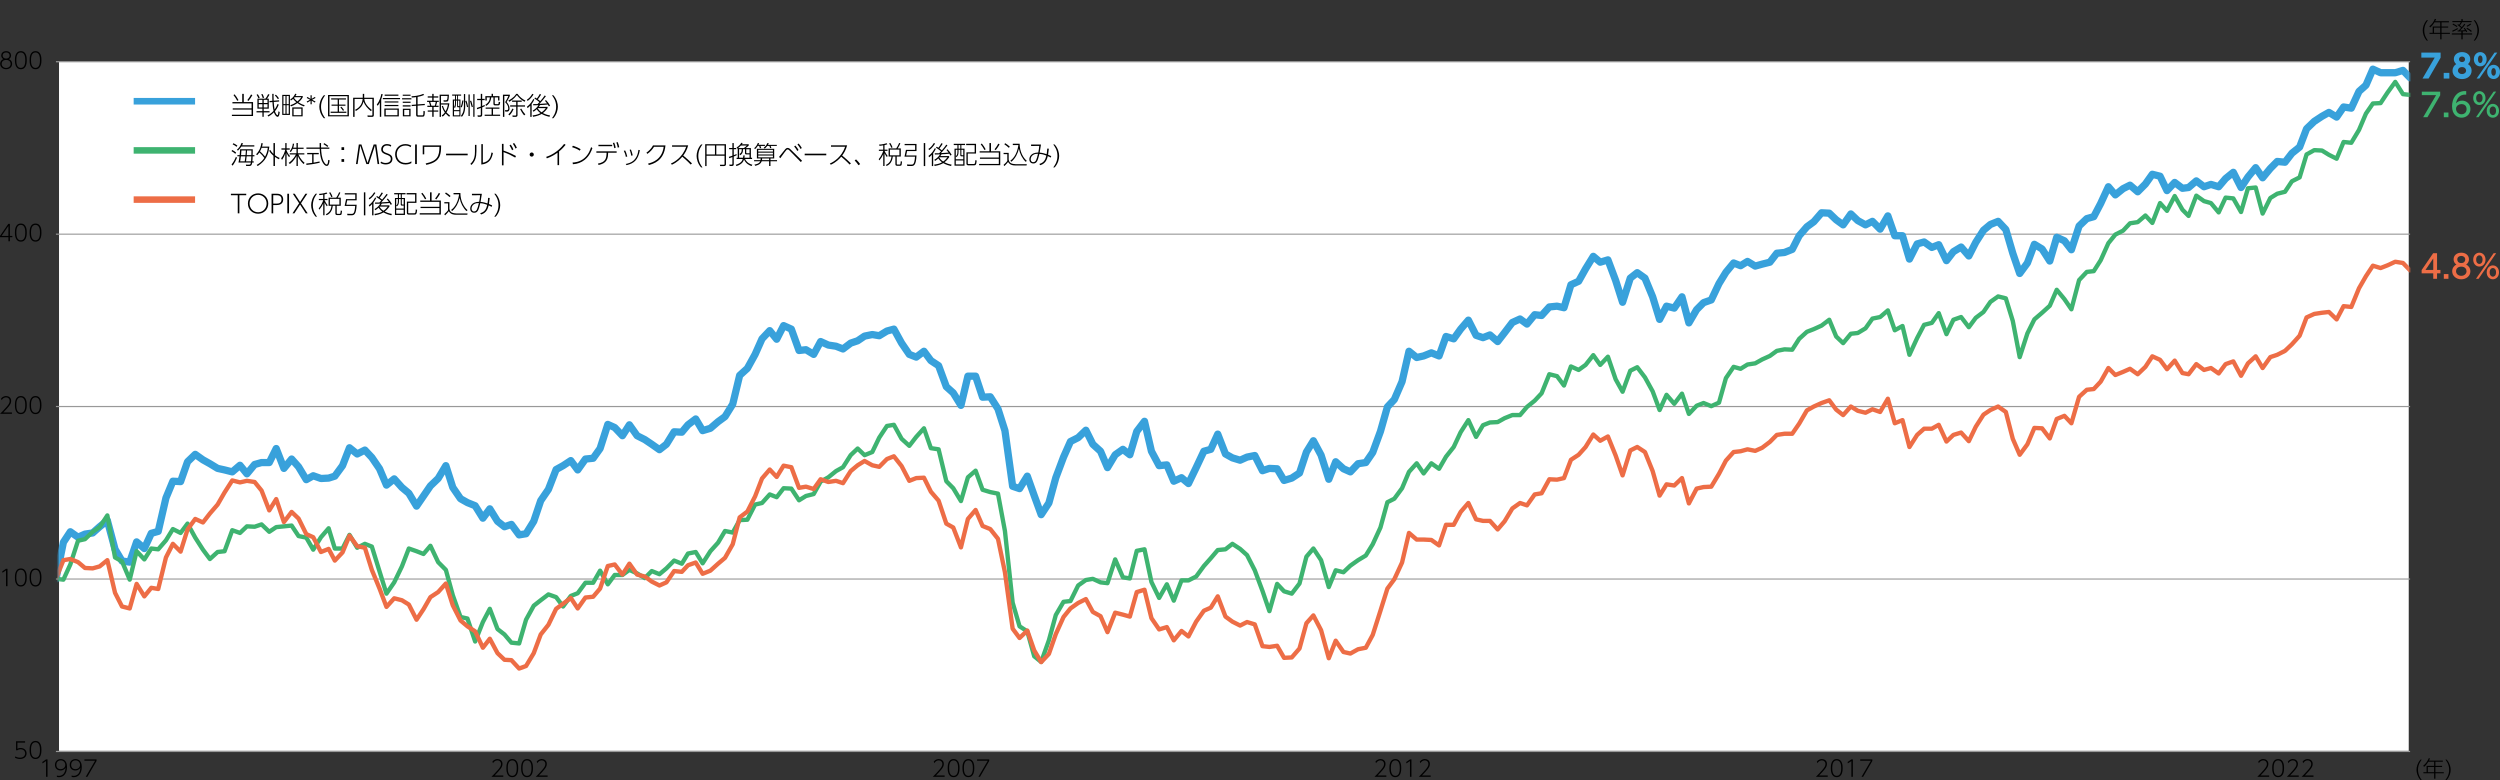 <svg width="859" height="268" viewBox="0 0 859 268" fill="none" xmlns="http://www.w3.org/2000/svg">
<rect x="0" y="0" width="859" height="268" fill="#333333" stroke="none"/>
<g clip-path="url(#clip0_1709_25500)">
<path d="M827.642 21.235H20.281V257.999H827.642V21.235Z" fill="white"/>
<path d="M19.22 21.215H828.11" stroke="#999999" stroke-width="0.4" stroke-linejoin="round"/>
<path d="M19.22 80.464H828.11" stroke="#999999" stroke-width="0.4" stroke-linejoin="round"/>
<path d="M19.22 139.684H828.11" stroke="#999999" stroke-width="0.4" stroke-linejoin="round"/>
<path d="M19.22 258.2H828.11" stroke="#999999" stroke-width="0.4" stroke-linejoin="round"/>
<path d="M19.22 198.952H828.11" stroke="#999999" stroke-width="0.4" stroke-linejoin="round"/>
<mask id="mask0_1709_25500" style="mask-type:luminance" maskUnits="userSpaceOnUse" x="19" y="0" width="809" height="259">
<path d="M827.938 0H19.975V258.908H827.938V0Z" fill="white"/>
</mask>
<g mask="url(#mask0_1709_25500)">
<path d="M19.22 198.952L21.782 186.331L24.161 182.717L26.809 184.591L29.198 183.52L31.846 183.119L34.235 180.987L36.883 178.845L39.53 188.741L41.919 192.747L44.567 193.148L46.947 186.197L49.594 188.473L51.983 183.253L54.363 182.583L57.02 171.091L59.4 165.345L62.047 165.479L64.437 158.662L67.084 156.119L69.732 157.993L72.121 159.331L74.768 160.938L77.158 161.464L79.805 162.133L82.453 159.867L84.842 162.802L87.49 159.599L89.869 158.93H92.517L94.906 154.121L97.553 160.938L100.201 157.725L102.59 160.402L105.238 164.81L107.627 163.471L110.275 164.408L112.922 164.274L115.044 163.605L117.691 160.001L120.081 153.853L122.728 155.985L125.375 154.647L127.765 157.19L130.412 161.072L132.792 166.684L135.449 164.542L138.096 167.487L140.476 169.485L143.124 173.902L145.513 170.422L147.893 166.951L150.55 164.408L153.197 160.001L155.577 167.487L158.234 171.359L160.614 172.698L163.261 173.768L165.918 178.042L168.298 174.839L170.946 179.113L173.335 180.987L175.715 180.184L178.372 183.788L180.752 183.387L183.399 179.113L185.788 172.028L188.436 168.156L191.083 161.33L193.473 160.001L196.12 158.261L198.5 161.464L201.157 157.725L203.804 157.458L206.184 154.121L208.841 145.832L211.221 146.902L213.868 149.704L216.258 145.965L218.905 149.704L221.553 151.042L223.942 152.648L226.589 154.513L228.979 152.648L231.626 148.365L234.274 148.499L236.395 145.965L239.043 143.958L241.423 147.964L244.08 147.17L246.727 144.895L249.107 143.155L251.764 138.881L254.144 128.985L256.791 126.586L259.448 121.767L261.828 116.422L264.475 113.612L266.865 116.556L269.245 111.881L271.902 113.086L274.549 120.428L276.929 120.161L279.576 121.767L281.966 117.359L284.613 118.564L287.26 118.966L289.65 119.903L292.297 117.895L294.687 117.092L297.066 115.485L299.714 114.95L302.103 115.352L304.751 113.745L307.14 113.086L309.788 117.895L312.435 121.767L314.824 122.704L317.472 120.696L319.852 123.909L322.499 125.649L325.156 132.867L327.536 134.999L330.183 139.282L332.573 129.253H335.22L337.609 136.472L340.257 136.338L342.904 140.487L345.294 147.964L347.941 167.085L350.321 167.888L352.978 163.605L355.358 170.288L357.747 176.837L360.394 172.831L362.774 164.141L365.431 157.056L367.811 151.712L370.459 150.373L373.106 147.83L375.495 152.648L378.143 155.048L380.532 160.67L383.18 156.253L385.827 154.389L388.216 156.253L390.596 148.231L393.244 144.761L395.633 155.048L398.28 160.001L400.928 159.733L403.317 165.345L405.965 164.141L408.354 166.148L411.001 160.67L413.649 155.048L416.029 154.389L418.418 149.168L421.066 155.985L423.455 157.324L426.102 158.127L428.482 157.056L431.139 156.521L433.787 161.731L436.166 160.938L438.823 161.072L441.203 165.078L443.851 164.274L446.508 162.534L448.887 155.316L451.277 151.444L453.924 156.387L456.572 164.676L458.952 158.662L461.608 161.072L463.988 162.133L466.636 159.331L469.293 158.93L471.673 155.45L474.32 148.231L476.709 139.818L479.089 137.275L481.746 131.127L484.126 120.696L486.773 122.838L489.163 122.302L491.81 121.232L494.458 122.302L496.847 115.619L499.494 116.422L501.884 113.086L504.531 110.007L507.179 115.218L509.559 116.021L511.948 115.084L514.595 117.359L516.985 114.281L519.632 110.81L522.28 109.606L524.669 111.346L527.316 108.133L529.696 108.401L532.353 105.466L535.001 105.198L537.38 105.733L539.77 97.846L542.417 96.641L544.807 92.367L547.454 88.084L549.834 90.092L552.481 89.289L555.138 96.373L557.518 103.859L560.165 95.57L562.555 93.696L565.202 95.57L567.85 101.986L570.239 109.739L572.619 105.198L575.276 105.867L577.923 101.986L580.303 110.944L582.96 106.393L585.34 103.993L587.987 103.056L590.644 97.444L593.024 93.562L595.672 90.36L598.061 91.296L600.441 89.824L603.088 91.43L605.478 90.761L608.125 90.092L610.514 87.013L613.162 86.746L615.809 85.684L618.199 80.999L620.846 77.93L623.226 76.19L625.883 73.112L628.53 73.246L630.91 75.521L633.3 77.261L635.947 73.513L638.336 75.789L640.984 77.261L643.364 76.057L646.011 78.734L648.668 74.183L651.048 80.999H653.695L656.085 89.021L658.732 83.81L661.121 83.141L663.769 85.015L666.149 84.078L668.806 89.556L671.185 86.478L673.833 84.881L676.49 87.95L678.87 83.275L681.517 79.126L683.907 77.127L686.554 76.057L689.201 78.867L691.591 87.013L693.971 93.964L696.618 90.36L699.007 83.944L701.655 85.55L704.302 89.69L706.692 81.535L709.339 82.74L711.728 85.809L714.376 77.663L717.023 75.12L719.413 74.45L721.793 69.909L724.44 64.163L726.829 66.964L729.477 64.832L731.866 63.627L734.514 65.893L737.161 63.226L739.541 59.88L742.198 60.549L744.578 65.492L747.225 62.691L749.882 64.698L751.994 64.431L754.651 62.155L757.299 64.163L759.678 63.36L762.335 64.163L764.715 61.352L767.363 59.21L770.02 64.431L772.399 60.817L775.047 57.614L777.436 61.084L780.084 57.881L782.464 55.472L785.12 55.74L787.5 52.661L790.148 50.529L792.537 44.248L795.185 41.705L797.832 39.964L800.221 38.626L802.869 40.232L805.258 36.761L807.906 37.163L810.553 31.407L812.942 29.275L815.322 23.768L817.97 24.992H820.359H823.006L825.654 24.189L828.11 26.732" stroke="#38A1DB" stroke-width="2.5" stroke-linecap="round" stroke-linejoin="round"/>
</g>
<mask id="mask1_1709_25500" style="mask-type:luminance" maskUnits="userSpaceOnUse" x="20" y="0" width="808" height="259">
<path d="M827.938 0H20.119V258.908H827.938V0Z" fill="white"/>
</mask>
<g mask="url(#mask1_1709_25500)">
<path d="M19.22 198.894L21.782 199.162L24.161 193.951L26.809 185.796L29.198 185.26L31.846 182.717L34.235 181.121L36.883 177.105L39.53 191.542L41.919 192.88L44.567 199.162L46.947 189.4L49.594 192.211L51.983 188.473L54.363 188.741L57.02 185.662L59.4 181.79L62.047 183.119L64.437 179.916L67.084 184.725L69.732 188.865L72.121 192.077L74.768 189.668L77.158 189.4L79.805 182.182L82.453 183.119L84.842 180.853L87.49 180.987L89.869 180.184L92.517 182.717L94.906 181.121L97.553 180.853L100.201 180.585L102.59 184.19L105.238 184.725L107.627 188.865L110.275 184.591L112.922 181.522L115.044 188.473H117.691L120.081 183.788L122.728 188.205L125.375 186.867L127.765 187.804L130.412 196.351L132.792 203.971L135.449 200.099L138.096 194.62L140.476 188.473L143.124 189.4L145.513 190.337L147.893 187.536L150.55 193.148L153.197 195.816L155.577 204.506L158.234 211.993L160.614 212.528L163.261 220.416L165.918 213.733L168.298 209.191L170.946 216.142L173.335 218.006L175.715 220.817L178.372 221.085L180.752 212.93L183.399 208.12L185.788 206.246L188.436 204.239L191.083 205.176L193.473 208.388L196.12 204.774L198.5 203.837L201.157 200.233H203.804L206.184 196.083L208.841 200.768L211.221 197.556H213.868L216.258 195.816L218.905 197.02L221.553 198.626L223.942 196.217L226.589 197.288L228.979 195.29L231.626 192.613L234.274 193.684L236.395 190.203L239.043 189.668L241.423 193.55L244.08 189.4L246.727 186.465L249.107 182.45L251.764 182.985L254.144 178.711L256.791 178.577L259.448 173.367L261.828 172.831L264.475 169.887L266.865 170.824L269.245 167.755L271.902 167.888L274.549 171.894L276.929 170.422L279.576 169.753L281.966 165.479L284.613 164.007L287.26 161.865L289.65 160.536L292.297 156.387L294.687 154.121L297.066 156.387L299.714 155.316L302.103 150.373L304.751 146.367L307.14 145.965L309.788 150.774L312.435 153.184L314.824 150.105L317.472 147.17L319.852 153.987L322.499 154.388L325.156 165.345L327.536 167.755L330.183 172.162L332.573 164.007L335.22 161.731L337.609 168.28L340.257 169.083L342.904 169.619L345.294 182.45L347.941 207.05L350.321 215.205L352.978 216.935L355.358 225.492L357.747 227.443L360.394 220.014L362.774 211.323L365.431 206.782L367.811 206.514L370.459 201.17L373.106 199.296L375.495 198.894L378.143 200.099L380.532 200.367L383.18 192.211L385.827 198.359L388.216 198.76L390.596 189.266L393.244 188.741L395.633 199.965L398.28 205.443L400.928 200.768L403.317 206.38L405.965 199.43H408.354L411.001 198.091L413.649 194.487L416.029 191.81L418.418 188.999L421.066 188.741L423.455 186.867L426.102 188.607L428.482 190.739L431.139 195.949L433.787 203.034L436.166 209.985L438.823 200.634L441.203 203.168L443.851 203.971L446.508 200.5L448.887 191.274L451.277 188.473L453.924 192.479L456.572 201.705L458.952 195.949L461.608 196.619L463.988 194.353L466.636 192.479L469.293 190.873L471.673 187L474.32 181.254L476.709 172.564L479.089 171.359L481.746 167.755L484.126 162.133L486.773 159.198L489.163 162.668L491.81 159.198L494.458 161.071L496.847 156.922L499.494 153.585L501.884 148.499L504.531 144.359L507.179 150.105L509.559 146.099L511.948 145.162L514.595 145.028L516.985 143.69L519.632 142.619H522.28L524.669 139.818L527.316 137.676L529.696 135.133L532.353 128.584L535.001 129.253L537.38 132.465L539.77 125.916L542.417 127.111L544.807 125.381L547.454 122.035L549.834 125.381L552.481 122.57L555.138 130.324L557.518 134.598L560.165 127.379L562.555 126.184L565.202 129.655L567.85 134.464L570.239 140.879L572.619 135.668L575.276 138.747L577.923 135.267L580.303 142.218L582.96 139.416L585.34 138.479L587.987 139.55L590.644 138.345L593.024 129.922L595.672 126.05L598.061 126.719L600.441 125.247L603.088 124.845L605.478 123.507L608.125 122.302L610.514 120.562L613.162 120.036L615.809 120.161L618.199 116.422L620.846 114.013L623.226 113.086L625.883 111.881L628.53 109.873L630.91 115.619L633.3 117.895L635.947 114.682L638.336 114.415L640.984 112.818L643.364 109.472L646.011 108.936L648.668 106.661L651.048 113.478L653.695 112.015L656.085 121.901L658.732 116.155L661.121 111.613L663.769 110.944L666.149 107.598L668.806 114.816L671.185 109.873L673.833 108.936L676.49 112.416L678.87 109.204L681.517 107.196L683.907 103.726L686.554 101.852L689.201 102.521L691.591 110.275L693.971 122.704L696.618 114.548L699.007 109.739L701.655 107.464L704.302 105.064L706.692 99.576L709.339 102.789L711.728 106.269L714.376 96.239L717.023 93.428L719.413 93.161L721.793 89.422L724.44 83.543L726.829 80.598L729.477 79.259L731.866 76.726L734.514 76.324L737.161 74.049L739.541 76.592L742.198 69.775L744.578 72.442L747.225 67.366L749.882 72.05L751.994 74.183L754.651 67.232L757.299 69.106L759.678 69.775L762.335 72.978L764.715 67.901L767.363 68.169L770.02 72.844L772.399 64.698L775.047 64.43L777.436 73.379L780.084 68.035L782.464 66.563L785.12 65.893L787.5 62.289L790.148 60.95L792.537 53.063L795.185 51.59L797.832 51.724L800.221 53.197L802.869 54.535L805.258 48.789L807.906 49.057L810.553 44.639L812.942 39.027L815.322 35.557L817.97 35.423L820.359 31.809L823.006 28.147L825.654 32.344L828.11 32.612" stroke="#3EB370" stroke-width="1.5" stroke-linecap="round" stroke-linejoin="round"/>
</g>
<mask id="mask2_1709_25500" style="mask-type:luminance" maskUnits="userSpaceOnUse" x="20" y="21" width="808" height="238">
<path d="M827.938 21.158H20.119V258.908H827.938V21.158Z" fill="white"/>
</mask>
<g mask="url(#mask2_1709_25500)">
<path d="M19.22 198.894L21.782 192.479L24.161 192.077L26.809 193.148L29.198 195.156L31.846 195.29L34.235 194.621L36.883 192.479L39.53 203.703L41.919 208.388L44.567 209.058L46.947 200.634L49.594 204.908L51.983 201.973L54.363 202.374L57.02 191.542L59.4 186.867L62.047 189.534L64.437 181.914L67.084 178.31L69.732 179.514L72.121 176.436L74.768 173.367L77.158 169.217L79.805 165.078L82.453 165.747L84.842 165.211L87.49 165.613L89.869 168.548L92.517 175.365L94.906 171.493L97.553 179.381L100.201 175.9L102.59 178.176L105.238 183.52L107.627 184.591L110.275 189.668L112.922 188.607L115.044 192.613L117.691 189.802L120.081 184.056L122.728 187.67L125.375 188.205L127.765 195.816L130.412 202.241L132.792 208.522L135.449 205.577L138.096 206.247L140.476 207.719L143.124 212.93L145.513 209.325L147.893 205.176L150.55 203.436L153.197 200.501L155.577 207.987L158.234 213.197L160.614 215.205L163.261 216.936L165.918 222.557L168.298 219.479L170.946 224.422L173.335 226.697L175.715 226.831L178.372 229.709L180.752 228.839L183.399 224.422L185.788 218.006L188.436 214.67L191.083 209.191L193.473 207.451L196.12 205.444L198.5 209.058L201.157 205.31L203.804 205.042L206.184 202.241L208.841 194.487L211.221 193.951L213.868 197.422L216.258 193.684L218.905 197.422L221.553 198.091L223.942 199.831L226.589 201.17L228.979 200.099L231.626 196.217L234.274 196.485L236.395 194.219L239.043 193.282L241.423 197.154L244.08 196.083L246.727 193.684L249.107 191.676L251.764 187.001L254.144 177.774L256.791 175.767L259.448 170.556L261.828 164.408L264.475 161.33L266.865 163.873L269.245 160.001L271.902 160.536L274.549 167.621L276.929 167.219L279.576 168.022L281.966 164.676L284.613 165.613L287.26 165.211L289.65 166.015L292.297 161.865L294.687 159.867L297.066 158.395L299.714 159.867L302.103 160.402L304.751 157.725L307.14 156.788L309.788 160.135L312.435 165.211L314.824 164.275L317.472 164.141L319.852 168.95L322.499 172.028L325.156 179.916L327.536 181.255L330.183 188.071L332.573 178.31L335.22 175.231L337.609 180.719L340.257 181.79L342.904 185.127L345.294 196.619L347.941 216.008L350.321 219.211L352.978 216.668L355.358 223.485L357.747 227.5L360.394 224.689L362.774 217.873L365.431 211.993L367.811 209.058L370.459 207.184L373.106 205.845L375.495 210.253L378.143 211.725L380.532 217.203L383.18 210.52L385.827 211.19L388.216 211.859L390.596 203.436L393.244 202.633L395.633 212.394L398.28 216.266L400.928 215.473L403.317 220.014L405.965 216.802L408.354 218.676L411.001 213.599L413.649 209.851L416.029 208.79L418.418 204.908L421.066 211.859L423.455 213.599L426.102 214.937L428.482 213.733L431.139 214.536L433.787 222.022L436.166 222.29L438.823 221.888L441.203 226.028L443.851 225.894L446.508 222.825L448.887 214.134L451.277 211.457L453.924 216.534L456.572 226.162L458.952 220.148L461.608 224.02L463.988 224.556L466.636 223.083L469.293 222.557L471.673 218.14L474.32 209.851L476.709 202.241L479.089 199.028L481.746 193.282L484.126 183.119L486.773 185.394H489.163L491.81 185.528L494.458 187.402L496.847 180.318H499.494L501.884 175.9L504.531 172.831L507.179 178.444L509.559 178.979H511.948L514.595 181.914L516.985 179.113L519.632 174.705L522.28 172.831L524.669 173.635L527.316 169.887L529.696 169.485L532.353 164.676L535.001 164.81L537.38 164.275L539.77 157.993L542.417 156.253L544.807 153.585L547.454 149.302L549.834 151.444L552.481 149.971L555.138 156.521L557.518 163.338L560.165 154.781L562.555 153.585L565.202 155.316L567.85 161.865L570.239 170.288L572.619 166.416L575.276 166.818L577.923 164.275L580.303 172.965L582.96 167.889L585.34 167.353L587.987 167.219L590.644 162.802L593.024 158.261L595.672 155.316L598.061 155.048L600.441 154.389L603.088 154.914L605.478 153.853L608.125 151.845L610.514 149.436L613.162 149.035H615.809L618.199 145.564L620.846 141.013L623.226 139.684L625.883 138.479L628.53 137.542L630.91 140.745L633.3 142.619L635.947 139.684L638.336 141.147L640.984 141.816L643.364 140.621L646.011 141.548L648.668 137.007L651.048 145.43L653.695 144.359L656.085 153.585L658.732 149.436L661.121 147.304H663.769L666.149 145.966L668.806 151.712L671.185 149.436L673.833 148.633L676.49 151.578L678.87 146.635L681.517 142.485L683.907 140.879L686.554 139.684L689.201 141.548L691.591 150.775L693.971 156.253L696.618 152.649L699.007 147.036L701.655 147.17L704.302 150.641L706.692 143.958L709.339 142.887L711.728 145.43L714.376 136.338L717.023 133.928L719.413 133.67L721.793 131.127L724.44 126.452L726.829 128.852L729.477 127.781L731.866 126.72L734.514 128.584L737.161 126.05L739.541 122.436L742.198 123.641L744.578 126.853L747.225 123.909L749.882 128.182L751.994 128.584L754.651 125.113L757.299 127.112L759.678 126.452L762.335 128.316L764.715 125.113L767.363 124.176L770.02 129.119L772.399 124.846L775.047 122.436L777.436 126.452L780.084 122.704L782.464 121.901L785.12 120.562L787.5 118.296L790.148 115.352L792.537 109.07L795.185 107.866L797.832 107.464L800.221 107.196L802.869 109.739L805.258 105.198L807.906 105.466L810.553 99.05L812.942 94.901L815.322 91.297L817.97 92.1L820.359 91.163L823.006 89.939L825.654 90.36L828.11 92.893" stroke="#ED6D46" stroke-width="1.5" stroke-linecap="round" stroke-linejoin="round"/>
</g>
<path d="M8.63 255.15H5.983V257.282C6.165 257.187 6.499 257.005 7.092 257.005C8.315 257.005 9.137 257.789 9.137 258.869C9.137 259.95 8.315 260.791 6.881 260.791C6.27 260.791 5.668 260.629 5.132 260.342L5.276 259.902C5.983 260.342 6.671 260.342 6.853 260.342C8.076 260.342 8.64 259.644 8.64 258.86C8.64 257.999 7.99 257.445 7.063 257.445C6.671 257.445 6.279 257.55 5.973 257.799H5.515V254.691H8.621V255.141L8.63 255.15Z" fill="black"/>
<path d="M10.169 257.693C10.169 257.024 10.169 254.586 12.205 254.586C14.24 254.586 14.24 257.015 14.24 257.693C14.24 258.372 14.221 260.801 12.205 260.801C10.188 260.801 10.169 258.344 10.169 257.693ZM13.734 257.693C13.734 256.823 13.638 255.036 12.195 255.036C10.752 255.036 10.656 256.776 10.656 257.693C10.656 258.611 10.761 260.351 12.195 260.351C13.629 260.351 13.734 258.602 13.734 257.693Z" fill="black"/>
<path d="M2.074 195.433H2.58V201.409H2.064V195.988L0.851 196.81L0.784 196.313L2.074 195.424V195.433Z" fill="black"/>
<path d="M5.123 198.426C5.123 197.756 5.123 195.318 7.158 195.318C9.194 195.318 9.194 197.737 9.194 198.426C9.194 199.114 9.175 201.533 7.158 201.533C5.142 201.533 5.123 199.076 5.123 198.426ZM8.688 198.426C8.688 197.556 8.592 195.768 7.149 195.768C5.706 195.768 5.61 197.498 5.61 198.426C5.61 199.353 5.715 201.084 7.149 201.084C8.582 201.084 8.688 199.334 8.688 198.426Z" fill="black"/>
<path d="M10.169 198.426C10.169 197.756 10.169 195.318 12.205 195.318C14.24 195.318 14.24 197.737 14.24 198.426C14.24 199.114 14.221 201.533 12.205 201.533C10.188 201.533 10.169 199.076 10.169 198.426ZM13.734 198.426C13.734 197.556 13.638 195.768 12.195 195.768C10.752 195.768 10.656 197.498 10.656 198.426C10.656 199.353 10.761 201.084 12.195 201.084C13.629 201.084 13.734 199.334 13.734 198.426Z" fill="black"/>
<path d="M4.1 141.73V142.179H0.019C0.573 141.634 1.529 140.688 2.322 139.741C3.001 138.929 3.326 138.412 3.326 137.762C3.326 137.055 2.819 136.529 2.112 136.529C1.443 136.529 0.908 136.892 0.564 137.494L0.354 136.978C1.013 136.079 1.911 136.079 2.093 136.079C2.877 136.079 3.832 136.548 3.832 137.743C3.832 138.374 3.622 138.89 3.011 139.646C2.714 140.019 2.112 140.707 1.128 141.72H4.11L4.1 141.73Z" fill="black"/>
<path d="M5.123 139.187C5.123 138.517 5.123 136.079 7.158 136.079C9.194 136.079 9.194 138.498 9.194 139.187C9.194 139.875 9.175 142.294 7.158 142.294C5.142 142.294 5.123 139.837 5.123 139.187ZM8.688 139.187C8.688 138.317 8.592 136.529 7.149 136.529C5.706 136.529 5.61 138.259 5.61 139.187C5.61 140.114 5.715 141.845 7.149 141.845C8.582 141.845 8.688 140.095 8.688 139.187Z" fill="black"/>
<path d="M10.169 139.187C10.169 138.517 10.169 136.079 12.205 136.079C14.24 136.079 14.24 138.498 14.24 139.187C14.24 139.875 14.221 142.294 12.205 142.294C10.188 142.294 10.169 139.837 10.169 139.187ZM13.734 139.187C13.734 138.317 13.638 136.529 12.195 136.529C10.752 136.529 10.656 138.259 10.656 139.187C10.656 140.114 10.761 141.845 12.195 141.845C13.629 141.845 13.734 140.095 13.734 139.187Z" fill="black"/>
<path d="M2.896 82.902V81.506H0V81.066L2.858 76.917H3.393V81.066H4.244V81.506H3.393V82.902H2.896ZM0.526 81.076H2.896V77.624L0.526 81.076Z" fill="black"/>
<path d="M5.123 79.919C5.123 79.25 5.123 76.812 7.159 76.812C9.195 76.812 9.195 79.231 9.195 79.919C9.195 80.607 9.175 83.026 7.159 83.026C5.142 83.026 5.123 80.569 5.123 79.919ZM8.688 79.919C8.688 79.049 8.592 77.261 7.149 77.261C5.706 77.261 5.61 78.992 5.61 79.919C5.61 80.846 5.716 82.577 7.149 82.577C8.583 82.577 8.688 80.827 8.688 79.919Z" fill="black"/>
<path d="M10.169 79.919C10.169 79.25 10.169 76.812 12.205 76.812C14.24 76.812 14.24 79.231 14.24 79.919C14.24 80.607 14.221 83.026 12.205 83.026C10.188 83.026 10.169 80.569 10.169 79.919ZM13.734 79.919C13.734 79.049 13.638 77.261 12.195 77.261C10.752 77.261 10.656 78.992 10.656 79.919C10.656 80.846 10.761 82.577 12.195 82.577C13.629 82.577 13.734 80.827 13.734 79.919Z" fill="black"/>
<path d="M4.167 21.933C4.167 23.061 3.221 23.787 2.112 23.787C1.003 23.787 0.057 23.07 0.057 21.933C0.057 21.608 0.124 20.766 1.175 20.307C0.669 20.059 0.42 19.542 0.42 19.064C0.42 18.395 0.898 17.573 2.112 17.573C3.326 17.573 3.804 18.386 3.804 19.064C3.804 19.542 3.555 20.068 3.049 20.307C3.804 20.623 4.167 21.254 4.167 21.933ZM3.66 21.923C3.66 21.349 3.288 20.594 2.112 20.594C0.936 20.594 0.564 21.349 0.564 21.923C0.564 22.707 1.185 23.348 2.112 23.348C3.039 23.348 3.66 22.707 3.66 21.923ZM3.307 19.084C3.307 18.5 2.905 18.013 2.102 18.013C1.3 18.013 0.898 18.51 0.898 19.084C0.898 19.657 1.319 20.135 2.102 20.135C2.886 20.135 3.307 19.657 3.307 19.084Z" fill="black"/>
<path d="M5.123 20.68C5.123 20.011 5.123 17.573 7.158 17.573C9.194 17.573 9.194 19.992 9.194 20.68C9.194 21.369 9.175 23.787 7.158 23.787C5.142 23.787 5.123 21.33 5.123 20.68ZM8.688 20.68C8.688 19.81 8.592 18.022 7.149 18.022C5.706 18.022 5.61 19.753 5.61 20.68C5.61 21.608 5.715 23.338 7.149 23.338C8.582 23.338 8.688 21.588 8.688 20.68Z" fill="black"/>
<path d="M10.169 20.68C10.169 20.011 10.169 17.573 12.205 17.573C14.24 17.573 14.24 19.992 14.24 20.68C14.24 21.369 14.221 23.787 12.205 23.787C10.188 23.787 10.169 21.33 10.169 20.68ZM13.734 20.68C13.734 19.81 13.638 18.022 12.195 18.022C10.752 18.022 10.656 19.753 10.656 20.68C10.656 21.608 10.761 23.338 12.195 23.338C13.629 23.338 13.734 21.588 13.734 20.68Z" fill="black"/>
<path d="M15.827 260.935H16.334V266.91H15.818V261.489L14.604 262.311L14.537 261.814L15.827 260.925V260.935Z" fill="black"/>
<path d="M19.535 266.47C19.746 266.537 19.927 266.585 20.233 266.585C21.294 266.585 21.82 265.954 22.03 265.629C22.46 264.96 22.517 264.166 22.546 263.774C22.001 264.673 21.16 264.74 20.797 264.74C19.631 264.74 18.876 263.898 18.876 262.818C18.876 261.661 19.688 260.82 20.873 260.82C21.772 260.82 23.024 261.336 23.024 263.497C23.024 265.897 21.791 267.044 20.233 267.044C19.946 267.044 19.784 267.006 19.535 266.92V266.48V266.47ZM20.835 264.29C21.6 264.29 22.431 263.774 22.431 262.818C22.431 262.034 21.896 261.26 20.873 261.26C19.851 261.26 19.363 261.996 19.363 262.789C19.363 263.898 20.176 264.29 20.835 264.29Z" fill="black"/>
<path d="M24.611 266.47C24.821 266.537 25.003 266.585 25.308 266.585C26.369 266.585 26.895 265.954 27.105 265.629C27.535 264.96 27.593 264.166 27.621 263.774C27.076 264.673 26.235 264.74 25.872 264.74C24.706 264.74 23.951 263.898 23.951 262.818C23.951 261.661 24.764 260.82 25.949 260.82C26.847 260.82 28.099 261.336 28.099 263.497C28.099 265.897 26.866 267.044 25.308 267.044C25.022 267.044 24.859 267.006 24.611 266.92V266.48V266.47ZM25.91 264.29C26.675 264.29 27.507 263.774 27.507 262.818C27.507 262.034 26.971 261.26 25.949 261.26C24.926 261.26 24.439 261.996 24.439 262.789C24.439 263.898 25.251 264.29 25.91 264.29Z" fill="black"/>
<path d="M33.174 260.935V261.46L30.011 266.91H29.456L32.677 261.384H29.007V260.935H33.165H33.174Z" fill="black"/>
<path d="M172.934 266.461V266.91H168.853C169.407 266.365 170.363 265.419 171.156 264.472C171.834 263.659 172.159 263.143 172.159 262.493C172.159 261.785 171.653 261.26 170.946 261.26C170.277 261.26 169.741 261.623 169.397 262.225L169.187 261.709C169.847 260.81 170.745 260.81 170.917 260.81C171.701 260.81 172.656 261.279 172.656 262.474C172.656 263.105 172.446 263.621 171.834 264.376C171.538 264.749 170.936 265.438 169.952 266.451H172.934V266.461Z" fill="black"/>
<path d="M173.985 263.927C173.985 263.258 173.985 260.82 176.021 260.82C178.056 260.82 178.056 263.248 178.056 263.927C178.056 264.606 178.037 267.034 176.021 267.034C174.004 267.034 173.985 264.577 173.985 263.927ZM177.55 263.927C177.55 263.057 177.454 261.269 176.011 261.269C174.568 261.269 174.472 263.009 174.472 263.927C174.472 264.845 174.577 266.585 176.011 266.585C177.445 266.585 177.55 264.835 177.55 263.927Z" fill="black"/>
<path d="M179.06 263.927C179.06 263.258 179.06 260.82 181.096 260.82C183.132 260.82 183.132 263.248 183.132 263.927C183.132 264.606 183.112 267.034 181.096 267.034C179.079 267.034 179.06 264.577 179.06 263.927ZM182.625 263.927C182.625 263.057 182.529 261.269 181.086 261.269C179.643 261.269 179.547 263.009 179.547 263.927C179.547 264.845 179.653 266.585 181.086 266.585C182.52 266.585 182.625 264.835 182.625 263.927Z" fill="black"/>
<path d="M188.159 266.461V266.91H184.078C184.632 266.365 185.588 265.419 186.381 264.472C187.06 263.659 187.385 263.143 187.385 262.493C187.385 261.785 186.878 261.26 186.171 261.26C185.502 261.26 184.966 261.623 184.622 262.225L184.412 261.709C185.072 260.81 185.97 260.81 186.142 260.81C186.926 260.81 187.882 261.279 187.882 262.474C187.882 263.105 187.671 263.621 187.06 264.376C186.763 264.749 186.161 265.438 185.177 266.451H188.159V266.461Z" fill="black"/>
<path d="M324.573 266.461V266.91H320.492C321.046 266.365 322.002 265.419 322.795 264.472C323.474 263.659 323.799 263.143 323.799 262.493C323.799 261.785 323.292 261.26 322.585 261.26C321.916 261.26 321.381 261.623 321.036 262.225L320.826 261.709C321.486 260.81 322.384 260.81 322.556 260.81C323.34 260.81 324.296 261.279 324.296 262.474C324.296 263.105 324.085 263.621 323.474 264.376C323.177 264.749 322.575 265.438 321.591 266.451H324.573V266.461Z" fill="black"/>
<path d="M325.624 263.927C325.624 263.258 325.624 260.82 327.66 260.82C329.695 260.82 329.696 263.248 329.696 263.927C329.696 264.606 329.676 267.034 327.66 267.034C325.643 267.034 325.624 264.577 325.624 263.927ZM329.199 263.927C329.199 263.057 329.103 261.269 327.66 261.269C326.217 261.269 326.121 263.009 326.121 263.927C326.121 264.845 326.226 266.585 327.66 266.585C329.093 266.585 329.199 264.835 329.199 263.927Z" fill="black"/>
<path d="M330.699 263.927C330.699 263.258 330.699 260.82 332.735 260.82C334.771 260.82 334.771 263.248 334.771 263.927C334.771 264.606 334.752 267.034 332.735 267.034C330.718 267.034 330.699 264.577 330.699 263.927ZM334.274 263.927C334.274 263.057 334.178 261.269 332.735 261.269C331.292 261.269 331.196 263.009 331.196 263.927C331.196 264.845 331.301 266.585 332.735 266.585C334.169 266.585 334.274 264.835 334.274 263.927Z" fill="black"/>
<path d="M339.894 260.935V261.46L336.73 266.91H336.176L339.397 261.384H335.727V260.935H339.884H339.894Z" fill="black"/>
<path d="M476.346 266.461V266.91H472.265C472.819 266.365 473.775 265.419 474.568 264.472C475.247 263.659 475.572 263.143 475.572 262.493C475.572 261.785 475.065 261.26 474.358 261.26C473.689 261.26 473.154 261.623 472.81 262.225L472.6 261.709C473.259 260.81 474.158 260.81 474.33 260.81C475.113 260.81 476.069 261.279 476.069 262.474C476.069 263.105 475.859 263.621 475.247 264.376C474.951 264.749 474.349 265.438 473.364 266.451H476.346V266.461Z" fill="black"/>
<path d="M477.397 263.927C477.397 263.258 477.397 260.82 479.433 260.82C481.469 260.82 481.469 263.248 481.469 263.927C481.469 264.606 481.45 267.034 479.433 267.034C477.417 267.034 477.397 264.577 477.397 263.927ZM480.972 263.927C480.972 263.057 480.876 261.269 479.433 261.269C477.99 261.269 477.894 263.009 477.894 263.927C477.894 264.845 478 266.585 479.433 266.585C480.867 266.585 480.972 264.835 480.972 263.927Z" fill="black"/>
<path d="M484.47 260.935H484.977V266.91H484.46V261.489L483.247 262.311L483.18 261.814L484.47 260.925V260.935Z" fill="black"/>
<path d="M491.581 266.461V266.91H487.5C488.054 266.365 489.01 265.419 489.803 264.472C490.482 263.659 490.807 263.143 490.807 262.493C490.807 261.785 490.3 261.26 489.593 261.26C488.924 261.26 488.389 261.623 488.045 262.225L487.835 261.709C488.494 260.81 489.392 260.81 489.564 260.81C490.348 260.81 491.304 261.279 491.304 262.474C491.304 263.105 491.094 263.621 490.482 264.376C490.186 264.749 489.584 265.438 488.599 266.451H491.581V266.461Z" fill="black"/>
<path d="M628.014 266.461V266.91H623.933C624.487 266.365 625.443 265.419 626.236 264.472C626.915 263.659 627.24 263.143 627.24 262.493C627.24 261.785 626.733 261.26 626.026 261.26C625.357 261.26 624.822 261.623 624.478 262.225L624.268 261.709C624.927 260.81 625.825 260.81 625.998 260.81C626.781 260.81 627.737 261.279 627.737 262.474C627.737 263.105 627.527 263.621 626.915 264.376C626.619 264.749 626.017 265.438 625.032 266.451H628.014V266.461Z" fill="black"/>
<path d="M629.065 263.927C629.065 263.258 629.065 260.82 631.101 260.82C633.137 260.82 633.137 263.248 633.137 263.927C633.137 264.606 633.118 267.034 631.101 267.034C629.085 267.034 629.065 264.577 629.065 263.927ZM632.64 263.927C632.64 263.057 632.544 261.269 631.101 261.269C629.658 261.269 629.562 263.009 629.562 263.927C629.562 264.845 629.668 266.585 631.101 266.585C632.535 266.585 632.64 264.835 632.64 263.927Z" fill="black"/>
<path d="M636.138 260.935H636.644V266.91H636.128V261.489L634.915 262.311L634.848 261.814L636.138 260.925V260.935Z" fill="black"/>
<path d="M643.335 260.935V261.46L640.171 266.91H639.617L642.838 261.384H639.168V260.935H643.325H643.335Z" fill="black"/>
<path d="M779.682 266.461V266.91H775.601C776.155 266.365 777.111 265.419 777.904 264.472C778.583 263.659 778.908 263.143 778.908 262.493C778.908 261.785 778.401 261.26 777.694 261.26C777.025 261.26 776.49 261.623 776.146 262.225L775.936 261.709C776.595 260.81 777.493 260.81 777.665 260.81C778.449 260.81 779.405 261.279 779.405 262.474C779.405 263.105 779.195 263.621 778.583 264.376C778.287 264.749 777.685 265.438 776.7 266.451H779.682V266.461Z" fill="black"/>
<path d="M780.733 263.927C780.733 263.258 780.733 260.82 782.769 260.82C784.805 260.82 784.805 263.248 784.805 263.927C784.805 264.606 784.786 267.034 782.769 267.034C780.753 267.034 780.733 264.577 780.733 263.927ZM784.298 263.927C784.298 263.057 784.203 261.269 782.76 261.269C781.316 261.269 781.221 263.009 781.221 263.927C781.221 264.845 781.326 266.585 782.76 266.585C784.193 266.585 784.298 264.835 784.298 263.927Z" fill="black"/>
<path d="M789.842 266.461V266.91H785.761C786.315 266.365 787.271 265.419 788.064 264.472C788.743 263.659 789.068 263.143 789.068 262.493C789.068 261.785 788.561 261.26 787.854 261.26C787.185 261.26 786.65 261.623 786.306 262.225L786.095 261.709C786.755 260.81 787.653 260.81 787.825 260.81C788.609 260.81 789.565 261.279 789.565 262.474C789.565 263.105 789.354 263.621 788.743 264.376C788.446 264.749 787.844 265.438 786.86 266.451H789.842V266.461Z" fill="black"/>
<path d="M794.917 266.461V266.91H790.836C791.39 266.365 792.346 265.419 793.139 264.472C793.818 263.659 794.143 263.143 794.143 262.493C794.143 261.785 793.636 261.26 792.929 261.26C792.26 261.26 791.725 261.623 791.38 262.225L791.17 261.709C791.83 260.81 792.728 260.81 792.9 260.81C793.684 260.81 794.64 261.279 794.64 262.474C794.64 263.105 794.429 263.621 793.818 264.376C793.521 264.749 792.919 265.438 791.935 266.451H794.917V266.461Z" fill="black"/>
<path d="M838.451 31.484V32.727L834.064 40.28H832.593L837.046 32.688H832.134V31.493H838.451V31.484Z" fill="#3EB370"/>
<path d="M841.28 38.664V40.28H839.694V38.664H841.28Z" fill="#3EB370"/>
<path d="M847.397 32.526C847.139 32.516 847.12 32.507 847.005 32.507C845.142 32.507 844.224 33.807 843.871 35.519C844.31 35.031 844.979 34.572 845.973 34.572C847.445 34.572 848.84 35.662 848.84 37.44C848.84 39.218 847.474 40.442 845.792 40.442C844.387 40.442 842.523 39.544 842.523 36.475C842.523 34.046 843.88 31.293 846.948 31.293C847.101 31.293 847.206 31.293 847.388 31.312V32.507L847.397 32.526ZM845.801 35.758C844.951 35.758 843.89 36.303 843.89 37.411C843.89 38.329 844.606 39.266 845.763 39.266C846.919 39.266 847.522 38.425 847.522 37.517C847.522 35.968 846.269 35.767 845.792 35.767L845.801 35.758Z" fill="#3EB370"/>
<path d="M851.908 31.312C853.036 31.312 854.021 32.22 854.021 33.702C854.021 35.184 853.046 36.083 851.908 36.083C850.771 36.083 849.796 35.165 849.796 33.702C849.796 32.239 850.781 31.312 851.908 31.312ZM856.802 31.484H857.681L851.631 40.28H850.752L856.802 31.484ZM851.908 35.194C852.367 35.194 853.007 34.83 853.007 33.712C853.007 32.593 852.367 32.211 851.908 32.211C851.421 32.211 850.809 32.622 850.809 33.712C850.809 34.801 851.421 35.194 851.908 35.194ZM856.544 35.681C857.662 35.681 858.656 36.58 858.656 38.062C858.656 39.544 857.681 40.452 856.544 40.452C855.406 40.452 854.432 39.534 854.432 38.062C854.432 36.589 855.426 35.681 856.544 35.681ZM856.544 39.563C857.003 39.563 857.643 39.2 857.643 38.062C857.643 36.924 857.022 36.58 856.544 36.58C856.066 36.58 855.445 36.981 855.445 38.062C855.445 39.142 856.075 39.563 856.544 39.563Z" fill="#3EB370"/>
<path d="M836.062 95.79V93.907H832.076V92.788L836.033 87.004H837.371V92.75H838.528V93.916H837.371V95.8H836.062V95.79ZM833.405 92.74H836.062V88.791L833.405 92.74Z" fill="#ED6D46"/>
<path d="M841.28 94.174V95.79H839.694V94.174H841.28Z" fill="#ED6D46"/>
<path d="M848.821 93.209C848.821 94.824 847.407 95.972 845.696 95.972C843.985 95.972 842.571 94.834 842.571 93.209C842.571 92.004 843.326 91.239 844.023 90.895C843.373 90.493 843.058 89.786 843.058 89.107C843.058 87.797 844.09 86.822 845.696 86.822C847.301 86.822 848.334 87.797 848.334 89.107C848.334 89.786 848.018 90.493 847.368 90.895C848.066 91.239 848.821 92.004 848.821 93.209ZM847.502 93.189C847.502 92.549 847.063 91.612 845.696 91.612C844.329 91.612 843.889 92.53 843.889 93.189C843.889 94.069 844.644 94.777 845.696 94.777C846.747 94.777 847.502 94.069 847.502 93.189ZM847.053 89.164C847.053 88.342 846.403 87.931 845.686 87.931C844.97 87.931 844.32 88.352 844.32 89.155C844.32 89.69 844.635 90.388 845.686 90.388C846.738 90.388 847.053 89.69 847.053 89.164Z" fill="#ED6D46"/>
<path d="M851.908 86.822C853.036 86.822 854.021 87.73 854.021 89.212C854.021 90.694 853.046 91.593 851.908 91.593C850.771 91.593 849.796 90.675 849.796 89.212C849.796 87.749 850.781 86.822 851.908 86.822ZM856.802 87.004H857.681L851.631 95.8H850.752L856.802 87.004ZM851.908 90.704C852.367 90.704 853.007 90.34 853.007 89.222C853.007 88.103 852.367 87.721 851.908 87.721C851.421 87.721 850.809 88.132 850.809 89.222C850.809 90.312 851.421 90.704 851.908 90.704ZM856.544 91.191C857.662 91.191 858.656 92.09 858.656 93.572C858.656 95.054 857.681 95.962 856.544 95.962C855.406 95.962 854.432 95.044 854.432 93.572C854.432 92.1 855.426 91.191 856.544 91.191ZM856.544 95.073C857.003 95.073 857.643 94.71 857.643 93.572C857.643 92.434 857.022 92.09 856.544 92.09C856.066 92.09 855.445 92.492 855.445 93.572C855.445 94.652 856.075 95.073 856.544 95.073Z" fill="#ED6D46"/>
<path d="M838.595 18.08V19.82L834.456 26.99H832.373L836.569 19.791H831.971V18.07H838.585L838.595 18.08Z" fill="#38A1DB"/>
<path d="M841.596 25.04V26.99H839.656V25.04H841.596Z" fill="#38A1DB"/>
<path d="M849.242 24.304C849.242 26.034 847.76 27.172 845.964 27.172C844.167 27.172 842.685 26.034 842.685 24.304C842.685 23.386 843.115 22.544 843.947 22.028C843.373 21.56 843.144 20.89 843.144 20.317C843.144 18.959 844.253 17.898 845.964 17.898C847.674 17.898 848.783 18.95 848.783 20.317C848.783 20.881 848.563 21.56 847.99 22.028C848.821 22.535 849.251 23.376 849.251 24.304H849.242ZM847.349 24.246C847.349 23.634 846.862 23.051 845.954 23.051C845.046 23.051 844.549 23.615 844.549 24.246C844.549 24.944 845.17 25.451 845.954 25.451C846.738 25.451 847.349 24.963 847.349 24.246ZM846.996 20.374C846.996 19.772 846.508 19.428 845.954 19.428C845.4 19.428 844.912 19.762 844.912 20.374C844.912 20.986 845.419 21.33 845.954 21.33C846.575 21.33 846.996 20.929 846.996 20.374Z" fill="#38A1DB"/>
<path d="M852.214 17.898C853.437 17.898 854.412 18.892 854.412 20.355C854.412 21.818 853.447 22.803 852.214 22.803C850.981 22.803 850.016 21.818 850.016 20.355C850.016 18.892 851.01 17.898 852.214 17.898ZM857.117 18.08H858.063L851.908 26.99H850.962L857.117 18.08ZM852.214 21.674C852.615 21.674 853.007 21.263 853.007 20.365C853.007 19.466 852.606 19.045 852.214 19.045C851.784 19.045 851.43 19.533 851.43 20.365C851.43 21.196 851.765 21.674 852.214 21.674ZM856.792 22.267C858.016 22.267 859 23.252 859 24.715C859 26.178 858.025 27.162 856.802 27.162C855.578 27.162 854.594 26.178 854.594 24.715C854.594 23.252 855.588 22.267 856.792 22.267ZM856.802 26.025C857.194 26.025 857.585 25.614 857.585 24.715C857.585 23.816 857.184 23.395 856.792 23.395C856.353 23.395 856.008 23.893 856.008 24.715C856.008 25.537 856.362 26.025 856.802 26.025Z" fill="#38A1DB"/>
<path d="M832.115 261.001C831.752 261.451 830.824 262.665 830.824 264.501C830.824 266.336 831.79 267.598 832.115 268H831.675C830.633 266.843 830.308 265.428 830.308 264.501C830.308 263.573 830.624 262.177 831.675 261.001H832.115Z" fill="black"/>
<path d="M839.35 261.346V261.728H836.808V263.162H839.101V263.545H836.808V265.323H839.684V265.696H836.808V267.56H836.368V265.696H832.679V265.323H833.778V263.162H836.368V261.728H834.38C834.284 261.881 833.673 262.904 832.908 263.497L832.621 263.105C833.615 262.359 834.208 261.317 834.504 260.533L834.953 260.59C834.81 260.963 834.724 261.126 834.609 261.346H839.359H839.35ZM836.358 263.545H834.208V265.323H836.358V263.545Z" fill="black"/>
<path d="M840.678 261.001C841.739 262.177 842.054 263.583 842.054 264.501C842.054 265.419 841.729 266.853 840.678 268H840.239C840.563 267.598 841.529 266.375 841.529 264.501C841.529 262.627 840.592 261.451 840.239 261.001H840.678Z" fill="black"/>
<path d="M45.924 34.782H67.027" stroke="#38A1DB" stroke-width="2.25" stroke-linejoin="round"/>
<path d="M83.762 32.258V35.079H86.945V39.869H79.681V39.429H86.448V37.66H79.968V37.22H86.448V35.519H79.863V35.079H83.227V32.258H83.762ZM81.526 34.648C81.144 33.912 80.647 33.186 80.226 32.669L80.608 32.411C81.086 32.966 81.621 33.769 81.937 34.4L81.535 34.648H81.526ZM84.986 34.39C85.33 33.998 86.008 33.014 86.247 32.45L86.716 32.708C86.438 33.205 85.941 34.008 85.377 34.687L84.986 34.39Z" fill="black"/>
<path d="M92.355 33.893V37.335H90.606V38.176H92.613V38.616H90.606V40.136H90.166V38.616H88.14V38.176H90.166V37.335H88.445V33.893H91.189C91.561 33.492 92.001 32.679 92.125 32.354L92.603 32.507C92.249 33.157 92.211 33.224 91.762 33.893H92.345H92.355ZM88.799 33.788C88.589 33.281 88.445 33.014 88.168 32.564L88.579 32.373C88.809 32.717 89.057 33.128 89.248 33.559L88.79 33.779L88.799 33.788ZM90.166 34.285H88.895V35.394H90.166V34.285ZM90.166 35.796H88.895V36.924H90.166V35.796ZM90.29 33.721C90.175 33.253 89.889 32.641 89.774 32.411L90.185 32.287C90.405 32.679 90.539 32.985 90.739 33.549L90.281 33.712L90.29 33.721ZM91.915 34.285H90.606V35.394H91.915V34.285ZM91.915 35.796H90.606V36.924H91.915V35.796ZM95.891 34.457L95.919 34.888L94.056 35.031C94.103 35.767 94.17 36.628 94.352 37.632C94.935 36.809 95.222 36.102 95.365 35.729L95.776 35.939C95.394 36.991 94.925 37.67 94.467 38.205C94.658 38.941 95.107 39.582 95.346 39.582C95.585 39.582 95.652 38.502 95.671 38.243L96.111 38.492C96.005 39.496 95.843 40.136 95.375 40.136C94.906 40.136 94.381 39.4 94.123 38.588C93.339 39.381 92.613 39.821 92.249 40.041L91.915 39.678C92.995 39.104 93.597 38.53 93.998 38.081C93.712 36.828 93.654 35.805 93.606 35.069L92.622 35.146L92.593 34.706L93.578 34.629C93.53 33.32 93.54 32.679 93.54 32.258H94.017C94.017 32.44 93.998 32.669 93.998 33.023C93.998 33.186 93.998 33.769 94.037 34.601L95.9 34.457H95.891ZM95.48 34.075C95.164 33.539 94.667 33.014 94.448 32.803L94.773 32.526C95.088 32.784 95.403 33.148 95.853 33.779L95.47 34.084L95.48 34.075Z" fill="black"/>
<path d="M99.618 32.593V39.486H96.981V32.593H99.618ZM98.08 32.985H97.391V35.786H98.08V32.985ZM98.08 36.15H97.391V39.104H98.08V36.15ZM99.207 32.985H98.471V35.786H99.207V32.985ZM99.207 36.15H98.471V39.104H99.207V36.15ZM104.474 36.58C103.298 36.178 102.677 35.758 102.189 35.413C101.75 35.71 101.176 36.121 99.991 36.551L99.743 36.13C100.708 35.834 101.243 35.519 101.826 35.136C101.195 34.601 100.976 34.333 100.708 33.97C100.421 34.247 100.182 34.4 99.972 34.534L99.733 34.142C100.058 33.951 100.823 33.52 101.453 32.201L101.893 32.316C101.797 32.526 101.692 32.727 101.511 33.014H104.034V33.386C103.613 34.257 102.935 34.821 102.543 35.155C103.164 35.566 103.738 35.882 104.674 36.14L104.454 36.599L104.474 36.58ZM103.986 39.983H100.421V36.905H103.986V39.983ZM103.537 37.335H100.88V39.572H103.537V37.335ZM101.234 33.396C101.119 33.539 101.062 33.606 101.014 33.654C101.291 34.056 101.539 34.343 102.18 34.868C102.677 34.467 103.097 34.065 103.518 33.396H101.224H101.234Z" fill="black"/>
<path d="M106.547 34.276L105.381 33.664L105.601 33.3L106.71 33.96L106.691 32.727H107.111L107.083 33.96L108.191 33.3L108.411 33.664L107.255 34.276L108.411 34.888L108.191 35.251L107.083 34.582L107.111 35.825H106.691L106.71 34.582L105.601 35.251L105.381 34.888L106.547 34.276Z" fill="black"/>
<path d="M111.756 32.736C111.355 33.243 110.303 34.601 110.303 36.675C110.303 38.75 111.393 40.165 111.756 40.614H111.259C110.083 39.314 109.72 37.718 109.72 36.675C109.72 35.633 110.074 34.056 111.259 32.736H111.756Z" fill="black"/>
<path d="M119.87 32.65V39.983H112.712V32.65H119.87ZM119.393 33.061H113.199V39.572H119.393V33.061ZM118.867 34.199H116.468V35.939H118.704V36.322H116.468V38.377H119.001V38.788H113.61V38.377H116.028V36.322H113.916V35.939H116.028V34.199H113.782V33.788H118.877V34.199H118.867ZM117.863 38.081C117.567 37.603 117.309 37.287 116.955 36.905L117.29 36.666C117.586 36.972 117.844 37.268 118.217 37.823L117.863 38.09V38.081Z" fill="black"/>
<path d="M125.137 32.249V33.578H128.453V39.381C128.453 40.003 128.338 40.156 127.765 40.156H126.341L126.236 39.678L127.708 39.697C127.918 39.697 127.956 39.649 127.956 39.429V33.998H125.175C125.261 34.868 125.614 36.178 127.784 37.804L127.421 38.176C126.341 37.287 125.356 36.236 124.917 34.897C124.534 36.197 124.104 37.029 122.288 38.138L122.002 37.737C124.171 36.695 124.487 35.05 124.621 33.998H121.83V40.165H121.342V33.587H124.649V32.258H125.146L125.137 32.249Z" fill="black"/>
<path d="M130.976 40.136H130.508V35.194C130.202 35.796 130.02 36.044 129.753 36.35L129.457 35.892C129.657 35.681 130.508 34.725 131.043 32.278L131.502 32.373C131.368 32.928 131.272 33.32 130.986 34.132V40.136H130.976ZM137.456 34.084H131.55V33.673H137.456V34.084ZM137.036 39.993H132.056V37.287H137.036V39.993ZM136.892 32.918H132.171V32.507H136.892V32.918ZM136.892 35.232H132.171V34.83H136.892V35.232ZM136.892 36.465H132.171V36.054H136.892V36.465ZM136.558 37.708H132.534V39.582H136.558V37.708Z" fill="black"/>
<path d="M141.356 33.74V34.151H138.154V33.74H141.356ZM141.069 32.526V32.928H138.383V32.526H141.069ZM141.069 34.935V35.356H138.383V34.935H141.069ZM141.069 36.178V36.599H138.383V36.178H141.069ZM141.069 37.364V39.983H138.421V37.364H141.069ZM140.61 37.775H138.89V39.572H140.61V37.775ZM143.487 35.872L145.943 35.691L145.981 36.111L143.487 36.303V39.381C143.487 39.62 143.582 39.639 143.812 39.639H145.073C145.284 39.639 145.37 39.601 145.427 39.41C145.456 39.305 145.504 38.903 145.494 38.11L145.981 38.234C145.943 39.983 145.781 40.089 145.121 40.089H143.659C143.334 40.089 142.98 40.07 142.98 39.458V36.341L141.48 36.456L141.432 36.035L142.98 35.911V33.367C142.502 33.444 142.206 33.482 141.47 33.52L141.422 33.062C142.015 33.042 143.793 32.985 145.437 32.249L145.723 32.631C144.787 33.042 143.86 33.224 143.487 33.291V35.872Z" fill="black"/>
<path d="M148.992 32.249V33.1H150.579V33.539H148.992V34.61H150.76V35.031H150.177C150.091 35.49 149.938 36.006 149.814 36.331H150.693V36.752H148.992V37.957H150.579V38.377H148.992V40.136H148.524V38.377H146.966V37.957H148.524V36.752H146.832V36.331H147.797C147.711 35.949 147.501 35.337 147.386 35.031H146.746V34.61H148.524V33.539H146.966V33.1H148.524V32.249H148.992ZM149.384 36.331C149.47 36.159 149.68 35.375 149.709 35.031H147.836C147.893 35.194 148.199 36.15 148.237 36.331H149.384ZM154.316 40.117C153.752 39.649 153.446 39.343 153.15 38.999C152.691 39.63 152.328 39.907 152.089 40.069L151.764 39.678C151.984 39.534 152.385 39.266 152.853 38.635C152.366 37.985 152.031 37.249 151.783 36.484L152.184 36.36C152.576 37.526 152.901 37.985 153.102 38.253C153.608 37.373 153.78 36.599 153.914 35.92H151.515V40.146H151.057V32.517H154.258C154.258 33.386 154.124 34.371 153.991 34.629C153.857 34.878 153.675 34.926 153.217 34.926H152.461L152.385 34.448L153.15 34.477C153.522 34.477 153.761 34.371 153.79 32.966H151.515V35.509H154.402C154.277 36.599 153.981 37.689 153.408 38.626C153.771 39.027 154.22 39.391 154.66 39.754L154.306 40.136L154.316 40.117Z" fill="black"/>
<path d="M158.444 32.478V32.861H157.374V34.19H158.206V39.993H155.577V34.19H156.342V32.861H155.357V32.478H158.435H158.444ZM156.342 34.572H155.998V37.832H157.833V36.867H157.364C157.173 36.867 157.068 36.8 157.068 36.503V34.562H156.676V35.48C156.676 36.484 156.514 36.8 156.304 37.134L156.017 36.771C156.342 36.293 156.342 35.605 156.342 35.404V34.562V34.572ZM157.833 38.215H155.998V39.62H157.833V38.215ZM157.059 32.87H156.667V34.199H157.059V32.87ZM157.833 34.572H157.374V36.293C157.374 36.427 157.403 36.456 157.546 36.456H157.833V34.572ZM158.292 36.685C158.588 36.025 158.741 35.26 158.855 34.505L159.247 34.562C159.133 35.346 158.97 36.217 158.645 36.934L158.292 36.675V36.685ZM159.84 36.503C159.84 38.836 159.037 39.754 158.683 40.156L158.378 39.792C158.731 39.343 159.4 38.492 159.4 36.484V32.316H159.83V36.503H159.84ZM160.471 36.838C160.308 36.044 160.174 35.595 159.888 34.715L160.26 34.582C160.404 34.964 160.681 35.7 160.853 36.704L160.471 36.838ZM161.398 32.459V39.85H160.968V32.459H161.398ZM162.095 36.819C161.837 35.805 161.799 35.691 161.493 34.687L161.885 34.572C161.962 34.792 162.315 35.825 162.487 36.694L162.095 36.819ZM163.042 32.335V40.127H162.621V32.335H163.042Z" fill="black"/>
<path d="M166.587 36.465C166.349 36.599 166.196 36.685 165.679 36.905V39.448C165.679 39.936 165.421 40.127 164.963 40.127H164.169L164.055 39.63L164.819 39.649C165.049 39.649 165.202 39.62 165.202 39.343V37.096C164.494 37.373 164.198 37.469 163.95 37.545L163.854 37.087C164.37 36.924 164.791 36.79 165.202 36.618V34.4H163.95V33.97H165.202V32.249H165.679V33.97H166.53V34.4H165.679V36.427C166.157 36.217 166.301 36.15 166.511 36.044L166.578 36.456L166.587 36.465ZM171.596 37.364H169.397V39.391H171.844V39.821H166.53V39.391H168.919V37.364H166.874V36.943H171.605V37.364H171.596ZM169.999 35.519C169.999 35.748 170.076 35.786 170.286 35.786H171.013C171.309 35.786 171.309 35.71 171.366 34.974L171.844 35.079C171.787 36.092 171.605 36.207 171.108 36.207H170.133C169.885 36.207 169.541 36.207 169.541 35.662V33.472H168.786C168.757 33.989 168.595 35.385 167.046 36.398L166.779 35.997C167.094 35.786 168.289 35.031 168.308 33.472H167.247V34.543H166.769V33.042H168.91V32.23H169.388V33.042H171.605V34.543H171.137V33.472H169.99V35.509L169.999 35.519Z" fill="black"/>
<path d="M175.18 32.536V32.947C175.036 33.367 174.807 33.769 174.081 35.069C174.301 35.308 175.075 36.15 175.075 37.259C175.075 37.804 174.893 38.349 174.167 38.349H173.622L173.517 37.823L174.071 37.861C174.587 37.899 174.635 37.459 174.635 37.211C174.635 36.274 174.109 35.672 173.565 35.117C174.033 34.419 174.415 33.578 174.683 32.975H173.287V40.146H172.81V32.536H175.17H175.18ZM174.673 39.333C175.514 38.521 175.973 37.498 176.059 37.306L176.47 37.498C176.212 38.071 175.801 38.922 175.056 39.649L174.673 39.333ZM174.683 34.543C176.575 33.568 177.13 32.641 177.359 32.249H177.827C178.42 33.176 179.529 34.104 180.522 34.543L180.245 34.974C179.175 34.429 178.229 33.53 177.607 32.66C176.652 33.931 175.772 34.515 174.97 34.974L174.692 34.543H174.683ZM180.389 36.618H177.827V39.505C177.827 39.764 177.76 40.156 177.177 40.156H176.145L176.059 39.678L177.101 39.697C177.263 39.697 177.369 39.639 177.369 39.438V36.628H175.285V36.197H177.369V34.983H175.954V34.553H179.261V34.983H177.837V36.197H180.398V36.628L180.389 36.618ZM179.098 37.297C179.376 37.89 180.045 38.846 180.503 39.314L180.092 39.649C179.528 38.999 178.993 38.081 178.716 37.517L179.098 37.297Z" fill="black"/>
<path d="M183.323 32.459C182.396 33.912 181.66 34.419 181.249 34.687L181.058 34.237C181.612 33.903 182.157 33.463 182.912 32.23L183.313 32.45L183.323 32.459ZM181.067 36.675C182.233 35.844 182.902 34.658 183.237 34.008L183.59 34.218C183.39 34.715 182.988 35.299 182.673 35.729V40.146H182.205V36.283C181.794 36.742 181.497 36.981 181.268 37.144L181.067 36.685V36.675ZM187.585 33.033C187.108 33.664 186.066 34.983 185.33 35.7C186.142 35.662 187.002 35.624 187.958 35.528C187.595 35.012 187.423 34.84 187.232 34.648L187.595 34.381C188.121 34.916 188.665 35.633 189.009 36.274L188.608 36.57C188.474 36.341 188.388 36.169 188.216 35.91C187.184 36.035 186.706 36.054 185.55 36.102C185.387 36.389 185.244 36.58 185.129 36.723H188.149V37.144C187.509 38.062 186.964 38.54 186.534 38.855C187.069 39.142 187.805 39.458 188.99 39.668L188.799 40.146C188.188 40.012 187.146 39.744 186.114 39.142C185.674 39.4 184.948 39.821 183.17 40.136L182.988 39.658C184.451 39.486 185.186 39.161 185.683 38.865C185.292 38.569 184.852 38.176 184.422 37.526C183.915 38.014 183.533 38.253 183.294 38.396L183.046 37.995C183.81 37.584 184.441 37.039 185.024 36.14C184.737 36.14 183.495 36.188 183.246 36.188L183.198 35.758C184.116 35.777 184.451 35.758 184.689 35.758C184.909 35.557 185.206 35.251 185.349 35.098C184.957 34.725 184.345 34.276 183.629 33.845L183.858 33.501C184.04 33.606 184.192 33.692 184.46 33.864C184.709 33.568 185.206 32.832 185.492 32.287L185.922 32.497C185.607 33.052 185.148 33.712 184.804 34.103C185.091 34.314 185.368 34.524 185.636 34.754C186.19 34.123 186.716 33.482 187.174 32.784L187.576 33.071L187.585 33.033ZM184.785 37.134C184.785 37.134 184.756 37.173 184.737 37.182C184.871 37.402 185.234 38.023 186.094 38.597C186.391 38.396 186.888 38.043 187.566 37.144H184.775L184.785 37.134Z" fill="black"/>
<path d="M190.137 32.736C191.332 34.065 191.685 35.643 191.685 36.675C191.685 37.708 191.322 39.314 190.137 40.614H189.64C190.013 40.156 191.093 38.788 191.093 36.675C191.093 34.562 190.042 33.243 189.64 32.736H190.137Z" fill="black"/>
<path d="M45.924 51.686H67.027" stroke="#3EB370" stroke-width="2.25" stroke-linejoin="round"/>
<path d="M80.857 52.852C80.398 52.441 80.044 52.193 79.547 51.925L79.786 51.533C80.341 51.81 80.713 52.068 81.144 52.441L80.847 52.852H80.857ZM79.557 56.514C80.188 55.749 80.637 54.956 81.048 53.914L81.449 54.181C81.105 54.994 80.685 55.902 79.93 56.925L79.557 56.514ZM81.296 50.443C80.761 50.013 80.369 49.793 79.949 49.602L80.178 49.21C80.704 49.439 81.086 49.678 81.564 50.032L81.296 50.433V50.443ZM81.411 51.456C82.128 50.825 82.625 50.118 83.007 49.105L83.485 49.238C83.38 49.535 83.313 49.678 83.198 49.908H87.385V50.338H82.94C82.529 50.988 82.147 51.389 81.755 51.762L81.401 51.447L81.411 51.456ZM87.413 53.311V53.713H86.802C86.802 54.334 86.782 54.726 86.706 55.434H87.184V55.854H86.658C86.563 56.457 86.467 57.04 85.626 57.04H84.594L84.479 56.562L85.588 56.581C86.066 56.581 86.142 56.227 86.199 55.845H81.937C82.013 55.51 82.157 54.879 82.3 53.703H81.564V53.302H82.357C82.415 52.795 82.472 52.049 82.501 51.284H86.849C86.849 51.6 86.821 53.005 86.811 53.302H87.413V53.311ZM84.087 55.434C84.173 54.946 84.231 54.564 84.317 53.713H82.768C82.701 54.449 82.558 55.243 82.52 55.434H84.087ZM84.364 53.311C84.469 52.03 84.469 51.992 84.489 51.705H82.95C82.912 52.298 82.883 52.699 82.826 53.311H84.374H84.364ZM86.266 55.434C86.314 54.956 86.343 54.2 86.352 53.713H84.747C84.661 54.583 84.613 54.879 84.546 55.434H86.266ZM86.362 53.311C86.362 53.091 86.4 51.982 86.4 51.705H84.88C84.852 52.231 84.842 52.48 84.775 53.311H86.362Z" fill="black"/>
<path d="M87.987 53.025C89.411 51.609 89.707 49.984 89.803 49.181L90.281 49.219C90.242 49.487 90.204 49.764 90.042 50.367H92.546C92.221 53.407 91.179 55.338 88.532 57.05L88.188 56.667C88.809 56.333 89.936 55.654 90.825 54.267C90.5 53.751 89.717 52.881 89.124 52.374C88.799 52.862 88.56 53.111 88.379 53.302L87.996 53.034L87.987 53.025ZM89.889 50.778C89.736 51.256 89.507 51.686 89.334 51.992C89.975 52.556 90.672 53.292 91.074 53.818C91.485 53.072 91.858 52.154 92.02 50.778H89.889ZM95.853 54.726C95.509 54.554 95.098 54.353 94.467 53.914V57.04H93.96V53.531C93.406 53.053 92.852 52.48 92.488 51.782L92.852 51.504C93.014 51.782 93.32 52.279 93.96 52.91V49.152H94.467V53.34C95.231 53.914 95.805 54.153 96.063 54.258L95.853 54.736V54.726Z" fill="black"/>
<path d="M99.312 53.99C99.159 53.789 98.758 53.292 98.471 52.537V57.05H98.022V52.68C97.573 54.019 97.114 54.64 96.894 54.946L96.607 54.401C97.42 53.436 97.859 52.173 98.003 51.418H96.703V50.969H98.022V49.162H98.471V50.969H99.551V51.418H98.471V51.715C98.92 52.871 99.446 53.397 99.647 53.617L99.312 54.009V53.99ZM102.332 57.04H101.874V53.569C101.606 54.114 100.889 55.357 99.609 56.352L99.198 55.969C99.618 55.673 100.841 54.774 101.663 53.082H99.551V52.661H101.874V51.16H100.583C100.325 51.724 100.105 52.011 99.914 52.25L99.551 51.973C100.22 51.16 100.497 50.405 100.622 49.343L101.052 49.391C100.947 50.175 100.822 50.539 100.755 50.73H101.874V49.133H102.332V50.73H104.32V51.151H102.332V52.652H104.578V53.072H102.543C102.667 53.369 103.259 54.803 104.655 55.941L104.32 56.38C103.269 55.405 102.638 54.344 102.332 53.569V57.04Z" fill="black"/>
<path d="M109.845 55.921C107.771 56.4 106.174 56.581 105.286 56.677L105.238 56.189C105.907 56.132 106.432 56.065 107.264 55.96V52.996H105.553V52.556H109.52V52.996H107.742V55.883C108.678 55.73 109.252 55.596 109.787 55.482L109.854 55.931L109.845 55.921ZM110.313 49.152C110.294 49.812 110.294 50.233 110.313 50.682H113.161V51.122H110.332C110.37 52.135 110.514 54.248 111.297 55.615C111.383 55.759 111.823 56.533 112.243 56.533C112.415 56.533 112.501 56.409 112.549 56.266C112.645 55.998 112.75 55.596 112.769 54.946L113.257 55.071C113.171 56.027 112.941 56.533 112.874 56.639C112.788 56.801 112.607 57.011 112.253 57.011C111.431 57.011 110.743 55.673 110.542 55.147C110.189 54.239 109.931 53.101 109.854 51.131H105.286V50.692H109.835C109.816 49.936 109.816 49.63 109.816 49.162H110.322L110.313 49.152ZM112.492 50.5C112.234 50.261 111.852 49.936 111.144 49.525L111.402 49.181C111.804 49.401 112.215 49.659 112.788 50.128L112.492 50.5Z" fill="black"/>
<path d="M118.246 50.586V51.542H117.338V50.586H118.246ZM118.246 54.659V55.615H117.338V54.659H118.246Z" fill="black"/>
<path d="M124.181 49.64L126.284 55.998L128.396 49.64H129.323L130.298 56.371H129.744L128.836 50.003L126.723 56.371H125.892L123.78 50.003L122.872 56.371H122.317L123.292 49.64H124.219H124.181Z" fill="black"/>
<path d="M134.283 50.386C134.064 50.252 133.633 50.003 132.964 50.003C132.028 50.003 131.55 50.653 131.55 51.304C131.55 52.107 132.142 52.346 133.003 52.652C133.825 52.948 134.838 53.302 134.838 54.593C134.838 55.883 133.796 56.505 132.544 56.505C131.904 56.505 131.292 56.342 130.747 56.017L130.919 55.52C131.397 55.816 131.884 55.998 132.525 55.998C133.328 55.998 134.274 55.654 134.274 54.612C134.274 53.656 133.557 53.407 132.802 53.139C131.97 52.843 130.986 52.489 130.986 51.323C130.986 50.338 131.722 49.497 132.974 49.497C133.5 49.497 133.968 49.621 134.427 49.86L134.283 50.386Z" fill="black"/>
<path d="M141.337 56.055C141.05 56.189 140.4 56.514 139.368 56.514C137.064 56.514 135.765 54.908 135.765 53.015C135.765 51.122 137.131 49.506 139.32 49.506C140.39 49.506 141.012 49.898 141.308 50.061L141.098 50.567C140.706 50.3 140.199 50.013 139.32 50.013C137.504 50.013 136.329 51.332 136.329 53.005C136.329 54.44 137.265 55.998 139.406 55.998C140.467 55.998 141.021 55.635 141.346 55.434V56.055H141.337Z" fill="black"/>
<path d="M143.229 49.64V56.371H142.636V49.64H143.229Z" fill="black"/>
<path d="M151.554 49.974V50.453C151.554 52.919 151.028 54.076 150.282 54.87C149.155 56.046 147.396 56.466 146.459 56.638L146.259 56.16C150.33 55.309 150.961 53.646 150.99 50.462H145.771V53.034H145.246V49.965H151.544L151.554 49.974Z" fill="black"/>
<path d="M160.691 52.805V53.359H153.274V52.805H160.691Z" fill="black"/>
<path d="M163.701 51.954C163.701 54.076 163.271 55.405 161.99 56.677L161.618 56.304C163.099 54.965 163.195 53.292 163.195 51.982V49.774H163.701V51.954ZM165.919 55.912C168.098 55.501 168.623 53.961 168.891 52.374L169.369 52.575C169.015 54.306 168.356 56.227 165.383 56.543V49.516H165.909V55.912H165.919Z" fill="black"/>
<path d="M177.034 54.153C175.447 53.244 174.769 52.91 173.02 52.269V56.801H172.465V49.439H173.02V51.743C175.39 52.556 176.671 53.264 177.292 53.617L177.024 54.153H177.034ZM175.505 49.688C175.916 50.261 176.135 50.701 176.413 51.332L175.944 51.629C175.744 51.151 175.476 50.548 175.065 49.955L175.495 49.688H175.505ZM176.652 49.133C177.129 49.774 177.359 50.242 177.588 50.759L177.129 51.055C176.948 50.634 176.69 50.041 176.221 49.391L176.652 49.124V49.133Z" fill="black"/>
<path d="M183.418 53.101C183.418 53.483 183.113 53.818 182.702 53.818C182.291 53.818 181.985 53.502 181.985 53.101C181.985 52.699 182.329 52.384 182.702 52.384C183.074 52.384 183.418 52.699 183.418 53.101Z" fill="black"/>
<path d="M192.116 56.734H191.562V52.46C190.768 53.044 189.497 53.866 187.901 54.411L187.662 53.904C188.694 53.598 191.609 52.384 193.836 49.449L194.352 49.755C193.798 50.424 193.167 51.16 192.106 52.03V56.734H192.116Z" fill="black"/>
<path d="M199.198 51.763C198.452 51.246 197.344 50.778 196.56 50.558L196.856 50.07C197.707 50.319 198.758 50.778 199.504 51.265L199.207 51.763H199.198ZM196.751 55.835C197.344 55.816 199.083 55.74 200.718 54.392C202.304 53.072 202.868 51.284 203.097 50.548L203.547 50.902C203.241 51.772 202.6 53.541 200.918 54.908C199.752 55.835 198.319 56.371 196.837 56.428L196.751 55.835Z" fill="black"/>
<path d="M208.946 52.776C208.946 55.663 207.302 56.333 205.668 56.686L205.448 56.208C206.633 55.988 207.599 55.587 208.067 54.612C208.306 54.105 208.411 53.254 208.411 52.843V52.489H204.913V52.002H211.881V52.489H208.946V52.785V52.776ZM210.342 49.745V50.242H205.62V49.745H210.342ZM211.03 48.98C211.221 49.439 211.422 49.994 211.565 50.749L211.068 50.921C210.934 50.185 210.81 49.716 210.581 49.143L211.039 48.99L211.03 48.98ZM212.225 48.799C212.521 49.496 212.645 49.965 212.769 50.567L212.263 50.739C212.129 49.994 212.014 49.563 211.775 48.961L212.234 48.808L212.225 48.799Z" fill="black"/>
<path d="M215.035 53.895C214.891 52.986 214.595 52.355 214.337 51.829L214.805 51.696C214.996 52.059 215.293 52.718 215.532 53.77L215.044 53.904L215.035 53.895ZM214.996 56.342C216.631 56.007 218.886 55.348 219.364 51.504L219.861 51.6C219.24 55.042 217.778 56.151 215.302 56.744L214.996 56.342ZM216.898 53.502C216.736 52.48 216.468 51.772 216.344 51.485L216.784 51.361C216.994 51.848 217.281 52.785 217.405 53.378L216.898 53.502Z" fill="black"/>
<path d="M222.69 56.199C224.21 55.835 227.469 54.831 228.042 50.434H224.726C224.124 51.39 223.502 52.116 222.441 52.871L222.107 52.46C222.814 51.973 223.77 51.151 224.382 49.955H228.654C228.195 55.367 224.257 56.371 222.919 56.705L222.699 56.208L222.69 56.199Z" fill="black"/>
<path d="M236.463 49.936C236.042 51.571 235.383 52.585 234.752 53.445C235.803 54.286 236.788 55.185 237.762 56.141L237.323 56.543C236.147 55.281 234.694 54.057 234.436 53.837C233.825 54.564 232.706 55.759 230.852 56.6L230.527 56.189C231.894 55.596 234.532 53.99 235.784 50.424H230.919V49.936H236.463Z" fill="black"/>
<path d="M241.384 49.64C240.983 50.147 239.932 51.504 239.932 53.579C239.932 55.654 241.021 57.069 241.384 57.518H240.887C239.712 56.218 239.349 54.621 239.349 53.579C239.349 52.537 239.702 50.959 240.887 49.64H241.384Z" fill="black"/>
<path d="M249.442 56.409C249.442 56.83 249.203 57.05 248.782 57.05H247.444L247.349 56.591L248.715 56.61C248.926 56.61 248.954 56.562 248.954 56.361V53.512H242.78V57.05H242.302V49.544H249.442V56.409ZM242.78 49.975V53.063H245.657V49.975H242.78ZM246.125 49.975V53.063H248.954V49.975H246.125Z" fill="black"/>
<path d="M253.112 53.34C252.92 53.445 252.72 53.55 252.118 53.78V56.352C252.118 56.791 252.022 57.04 251.41 57.04H250.684L250.579 56.543L251.258 56.562C251.611 56.562 251.649 56.438 251.649 56.246V53.971C250.913 54.248 250.827 54.277 250.569 54.363L250.436 53.895C250.674 53.828 250.971 53.742 251.649 53.503V51.275H250.522V50.845H251.649V49.162H252.118V50.845H252.959V51.275H252.118V53.321C252.653 53.12 252.834 53.034 253.073 52.929L253.112 53.35V53.34ZM252.796 56.629C254.736 56.055 255.033 55.166 255.205 54.621H253.102V54.2H253.484V50.969C253.437 51.007 253.417 51.017 253.331 51.074L253.073 50.701C253.886 50.156 254.22 49.831 254.727 49.057L255.195 49.143C255.081 49.325 255.023 49.42 254.899 49.573H257.269V49.984C256.954 50.338 256.533 50.682 256.237 50.873H258.005V54.2H258.416V54.621H255.998C256.667 55.988 257.737 56.39 258.512 56.61L258.225 57.059C257.527 56.82 256.323 56.313 255.635 54.793C255.501 55.281 255.147 56.39 253.064 57.059L252.796 56.629ZM254.564 49.994C254.364 50.214 254.087 50.529 253.609 50.883H255.577C255.912 50.672 256.352 50.319 256.638 49.994H254.564ZM255.874 53.436C255.855 53.665 255.836 53.904 255.778 54.2H257.546V53.053H256.495C256.218 53.053 255.979 53.034 255.979 52.604V51.275H255.3C255.3 52.384 255.052 52.881 254.335 53.34L254.096 52.91C254.746 52.537 254.87 52.126 254.87 51.275H253.953V54.191H255.319C255.386 53.885 255.405 53.665 255.434 53.369L255.883 53.426L255.874 53.436ZM257.546 51.284H256.409V52.489C256.409 52.613 256.438 52.671 256.677 52.671H257.546V51.284Z" fill="black"/>
<path d="M264.743 57.04H264.265V55.415H261.713C261.312 56.638 259.821 56.906 259.467 56.973L259.247 56.543C259.601 56.486 260.863 56.294 261.216 55.415H259.104V55.032H261.331C261.369 54.764 261.379 54.592 261.379 54.439H260.069V51.131H266.014V54.439H264.733V55.032H266.989V55.415H264.733V57.04H264.743ZM262.831 49.764V50.137H261.293C261.493 50.644 261.503 50.692 261.56 50.883L261.092 50.931C261.035 50.615 260.977 50.462 260.863 50.127H260.385C259.936 50.816 259.63 51.084 259.439 51.237L259.142 50.921C259.773 50.405 260.222 49.669 260.385 49.133L260.843 49.21C260.767 49.41 260.719 49.554 260.614 49.764H262.841H262.831ZM265.574 51.504H260.528V52.087H265.574V51.504ZM265.574 52.46H260.528V53.063H265.574V52.46ZM265.574 53.436H260.528V54.057H265.574V53.436ZM261.866 54.439C261.866 54.659 261.866 54.822 261.828 55.032H264.275V54.439H261.876H261.866ZM266.912 49.764V50.137H264.81C264.934 50.434 264.972 50.529 265.039 50.835L264.6 50.883C264.571 50.749 264.542 50.586 264.351 50.137H263.644C263.214 50.711 262.946 50.911 262.745 51.045L262.42 50.749C262.917 50.357 263.414 49.812 263.682 49.143L264.15 49.229C264.055 49.458 264.017 49.573 263.892 49.774H266.903L266.912 49.764Z" fill="black"/>
<path d="M267.677 53.923C268.031 53.503 269.665 51.399 269.856 51.208C270.153 50.912 270.353 50.816 270.602 50.816C270.965 50.816 271.28 50.988 271.701 51.399L275.572 55.214L275.17 55.692L271.194 51.629C271.061 51.495 270.831 51.332 270.631 51.332C270.487 51.332 270.334 51.428 270.191 51.571C269.904 51.877 269.388 52.594 268.107 54.363L267.677 53.914V53.923ZM273.278 50.013C273.775 50.558 274.023 50.94 274.377 51.533L273.947 51.877C273.698 51.418 273.374 50.864 272.877 50.319L273.268 50.013H273.278ZM274.406 49.325C274.836 49.803 275.161 50.242 275.505 50.854L275.075 51.189C274.893 50.864 274.578 50.271 274.004 49.63L274.396 49.325H274.406Z" fill="black"/>
<path d="M283.906 52.805V53.359H276.489V52.805H283.906Z" fill="black"/>
<path d="M291.074 49.936C290.653 51.571 289.994 52.585 289.363 53.445C290.414 54.286 291.399 55.185 292.374 56.141L291.934 56.543C290.759 55.281 289.306 54.057 289.048 53.837C288.436 54.564 287.318 55.759 285.464 56.6L285.139 56.189C286.505 55.596 289.143 53.99 290.395 50.424H285.531V49.936H291.074Z" fill="black"/>
<path d="M294.993 56.782C294.486 56.036 294.132 55.625 293.664 55.147L294.142 54.764C294.715 55.3 295.222 55.931 295.537 56.371L294.993 56.772V56.782Z" fill="black"/>
<path d="M303.929 51.418H304.942V51.829H303.929C304.254 52.546 304.493 52.948 304.999 53.598L304.713 53.961C304.359 53.483 304.101 53.005 303.929 52.632V57.03H303.48V52.929C303.117 53.818 302.782 54.353 302.161 55.109L301.922 54.707C303.059 53.321 303.48 51.915 303.48 51.829H301.979V51.418H303.48V49.936C302.782 50.07 302.495 50.089 302.199 50.108L302.017 49.697C302.333 49.678 303.556 49.583 304.646 49.21L304.885 49.563C304.636 49.669 304.483 49.726 303.919 49.86V51.428L303.929 51.418ZM309.511 50.998V53.789H308.115V56.246C308.115 56.524 308.115 56.543 308.431 56.543H309.09C309.348 56.543 309.415 56.543 309.501 55.395L309.941 55.52C309.836 56.533 309.807 56.667 309.721 56.782C309.606 56.944 309.348 56.964 309.147 56.964H308.306C307.981 56.964 307.656 56.916 307.656 56.399V53.78H306.768C306.519 56.122 305.2 56.782 304.655 57.021L304.378 56.677C305.573 56.093 306.146 55.281 306.318 53.78H305.324V50.988H307.943C308.478 50.252 308.87 49.305 308.947 49.114L309.367 49.267C309.147 49.802 308.803 50.443 308.45 50.988H309.52L309.511 50.998ZM306.271 50.816C306.07 50.309 305.84 49.822 305.516 49.305L305.898 49.105C306.194 49.544 306.519 50.194 306.682 50.644L306.271 50.806V50.816ZM309.042 51.399H305.774V53.369H309.042V51.399Z" fill="black"/>
<path d="M314.911 49.449V51.896H311.671C311.671 51.896 311.499 52.891 311.355 53.407H314.911C314.748 57.04 313.917 57.04 312.97 57.04H311.757L311.632 56.514L312.999 56.562C313.745 56.591 314.194 56.543 314.404 53.828H310.782C310.916 53.359 311.212 51.925 311.279 51.485H314.433V49.889H310.83V49.449H314.92H314.911ZM317.902 49.162V57.05H317.405V49.162H317.902Z" fill="black"/>
<path d="M321.295 49.363C320.368 50.816 319.632 51.323 319.221 51.59L319.03 51.141C319.584 50.806 320.129 50.367 320.884 49.133L321.285 49.353L321.295 49.363ZM319.039 53.579C320.205 52.747 320.874 51.562 321.209 50.911L321.563 51.122C321.362 51.619 320.96 52.202 320.645 52.632V57.05H320.177V53.187C319.766 53.646 319.469 53.885 319.24 54.047L319.039 53.589V53.579ZM325.558 49.936C325.08 50.567 324.038 51.887 323.302 52.604C324.114 52.566 324.975 52.527 325.93 52.432C325.567 51.915 325.395 51.743 325.204 51.552L325.567 51.284C326.093 51.82 326.638 52.537 326.982 53.177L326.58 53.474C326.446 53.244 326.36 53.072 326.188 52.814C325.156 52.938 324.678 52.958 323.522 53.005C323.359 53.292 323.226 53.483 323.101 53.627H326.121V54.047C325.481 54.965 324.936 55.443 324.506 55.759C325.041 56.046 325.777 56.361 326.972 56.572L326.781 57.05C326.169 56.916 325.127 56.648 324.095 56.046C323.656 56.304 322.929 56.724 321.152 57.04L320.97 56.562C322.432 56.39 323.168 56.065 323.665 55.768C323.273 55.472 322.834 55.08 322.404 54.43C321.897 54.917 321.515 55.157 321.276 55.3L321.027 54.898C321.792 54.487 322.423 53.942 323.006 53.044C322.719 53.044 321.477 53.091 321.228 53.091L321.18 52.661C322.098 52.68 322.432 52.661 322.671 52.661C322.891 52.46 323.187 52.154 323.331 52.001C322.939 51.629 322.327 51.179 321.61 50.749L321.84 50.405C322.021 50.51 322.174 50.596 322.442 50.768C322.69 50.472 323.187 49.736 323.474 49.191L323.904 49.401C323.589 49.955 323.13 50.615 322.786 51.007C323.073 51.217 323.35 51.428 323.617 51.657C324.172 51.026 324.697 50.386 325.156 49.688L325.558 49.974V49.936ZM322.757 54.038C322.757 54.038 322.729 54.076 322.709 54.086C322.843 54.306 323.206 54.927 324.067 55.501C324.363 55.3 324.86 54.946 325.538 54.047H322.748L322.757 54.038Z" fill="black"/>
<path d="M331.598 49.41V49.841H330.327V51.093H331.407V56.916H327.966V51.093H328.97V49.841H327.708V49.41H331.598ZM329.964 51.476H329.352V52.135C329.352 53.197 329.113 53.56 328.664 53.962L328.406 53.722V54.726H330.977V53.722H330.384C329.964 53.722 329.964 53.455 329.964 53.283V51.476ZM328.979 51.476H328.406V53.675C328.74 53.397 328.979 53.139 328.979 52.164V51.485V51.476ZM330.977 55.128H328.406V56.486H330.977V55.128ZM329.964 49.841H329.352V51.093H329.964V49.841ZM330.977 51.476H330.327V53.12C330.327 53.34 330.384 53.34 330.594 53.34H330.977V51.476ZM335.354 52.766H332.525V56.122C332.525 56.352 332.563 56.352 332.879 56.352H334.532C334.914 56.352 335.067 56.352 335.125 55.013L335.593 55.166C335.469 56.715 335.201 56.811 334.57 56.811H332.888C332.544 56.811 332.066 56.811 332.066 56.237V52.336H334.895V49.86H331.971V49.41H335.364V52.766H335.354Z" fill="black"/>
<path d="M340.505 49.162V51.982H343.688V56.772H336.424V56.333H343.191V54.564H336.711V54.124H343.191V52.422H336.606V51.982H339.97V49.162H340.505ZM338.269 51.552C337.887 50.816 337.39 50.089 336.969 49.573L337.351 49.315C337.829 49.869 338.364 50.672 338.68 51.303L338.278 51.552H338.269ZM341.729 51.294C342.073 50.902 342.751 49.917 342.99 49.353L343.459 49.611C343.181 50.108 342.684 50.911 342.121 51.59L341.729 51.294Z" fill="black"/>
<path d="M346.584 52.527V54.784C346.622 55.042 346.737 55.74 347.32 56.055C347.769 56.294 348.438 56.409 348.935 56.409H352.816L352.73 56.858H348.926C347.1 56.858 346.642 56.065 346.384 55.644C346.116 55.998 345.562 56.658 345.093 57.069L344.826 56.658C345.542 56.027 345.944 55.558 346.106 55.319V52.967H344.835V52.527H346.575H346.584ZM346.642 50.797C346.278 50.424 345.571 49.879 345.093 49.573L345.37 49.2C345.887 49.497 346.498 49.956 346.976 50.405L346.642 50.787V50.797ZM347.158 55.214C347.712 54.793 349.413 53.474 349.92 49.85H347.999V49.391H350.35C350.35 52.154 351.65 54.334 352.816 55.271L352.443 55.615C351.201 54.401 350.417 52.814 350.101 51.112C349.681 52.824 348.859 54.44 347.511 55.577L347.148 55.204L347.158 55.214Z" fill="black"/>
<path d="M357.098 56.333C358.856 55.854 359.238 54.678 359.525 53.445C358.302 52.977 357.633 52.9 357.145 52.871C356.601 55.118 356.304 56.17 355.052 56.17C354.221 56.17 353.686 55.615 353.686 54.745C353.686 53.78 354.355 52.977 355.11 52.699C355.587 52.518 356.19 52.403 356.763 52.403C356.887 51.753 357.04 50.835 357.088 50.137L354.278 50.166V49.669H357.681C357.566 50.586 357.413 51.495 357.231 52.432C357.537 52.46 358.273 52.508 359.621 52.977C359.716 52.432 359.764 52.04 359.831 51.055L360.385 51.093C360.261 52.202 360.223 52.594 360.118 53.158C360.634 53.359 360.701 53.388 361.207 53.646L361.026 54.153C360.653 53.923 360.443 53.818 360.013 53.646C359.802 54.545 359.372 56.199 357.423 56.763L357.117 56.342L357.098 56.333ZM355.205 53.101C354.527 53.426 354.144 54.067 354.144 54.726C354.144 55.032 354.269 55.721 354.976 55.721C355.932 55.721 356.142 54.956 356.658 52.833C356.046 52.833 355.654 52.881 355.205 53.101Z" fill="black"/>
<path d="M362.383 49.64C363.577 50.969 363.931 52.546 363.931 53.579C363.931 54.611 363.568 56.218 362.383 57.518H361.886C362.258 57.059 363.338 55.692 363.338 53.579C363.338 51.466 362.287 50.147 361.886 49.64H362.383Z" fill="black"/>
<path d="M45.924 68.59H67.027" stroke="#ED6D46" stroke-width="2.25" stroke-linejoin="round"/>
<path d="M82.252 73.303H81.688V67.079H79.337V66.572H84.603V67.079H82.252V73.303Z" fill="black"/>
<path d="M88.684 66.438C90.653 66.438 92.173 67.911 92.173 69.938C92.173 71.965 90.662 73.437 88.684 73.437C86.706 73.437 85.186 71.984 85.186 69.938C85.186 67.892 86.715 66.438 88.684 66.438ZM88.684 72.93C90.357 72.93 91.609 71.601 91.609 69.938C91.609 68.274 90.347 66.945 88.684 66.945C87.021 66.945 85.75 68.255 85.75 69.938C85.75 71.62 87.021 72.93 88.684 72.93Z" fill="black"/>
<path d="M95.231 66.572C96.569 66.572 97.305 67.375 97.305 68.513C97.305 69.813 96.445 70.454 95.116 70.454H93.874V73.293H93.31V66.563H95.222L95.231 66.572ZM94.897 69.957C95.537 69.957 96.741 69.957 96.741 68.532C96.741 67.108 95.575 67.079 94.897 67.079H93.883V69.957H94.897Z" fill="black"/>
<path d="M99.312 66.572V73.303H98.72V66.572H99.312Z" fill="black"/>
<path d="M103.106 69.402L104.941 66.572H105.591L103.422 69.842L105.715 73.303H105.066L103.106 70.291L101.147 73.303H100.497L102.781 69.842L100.612 66.572H101.262L103.106 69.402Z" fill="black"/>
<path d="M108.946 66.572C108.544 67.079 107.493 68.436 107.493 70.511C107.493 72.586 108.583 74.001 108.946 74.45H108.449C107.273 73.15 106.91 71.553 106.91 70.511C106.91 69.469 107.264 67.891 108.449 66.572H108.946Z" fill="black"/>
<path d="M111.508 68.35H112.521V68.762H111.508C111.833 69.479 112.071 69.88 112.578 70.53L112.291 70.894C111.938 70.416 111.68 69.938 111.508 69.565V73.963H111.058V69.861C110.695 70.75 110.361 71.286 109.739 72.041L109.5 71.639C110.638 70.253 111.058 68.848 111.058 68.762H109.558V68.35H111.058V66.868C110.361 67.002 110.074 67.022 109.778 67.041L109.596 66.629C109.911 66.61 111.135 66.515 112.224 66.142L112.463 66.496C112.215 66.601 112.062 66.658 111.498 66.792V68.36L111.508 68.35ZM117.089 67.93V70.722H115.694V73.179C115.694 73.456 115.694 73.475 116.009 73.475H116.669C116.927 73.475 116.994 73.475 117.08 72.328L117.519 72.452C117.414 73.466 117.385 73.599 117.299 73.714C117.185 73.877 116.927 73.896 116.726 73.896H115.885C115.56 73.896 115.235 73.848 115.235 73.332V70.712H114.346C114.098 73.054 112.779 73.714 112.234 73.953L111.957 73.609C113.151 73.026 113.725 72.213 113.897 70.712H112.903V67.92H115.522C116.057 67.184 116.449 66.237 116.525 66.046L116.946 66.199C116.726 66.735 116.382 67.375 116.028 67.92H117.099L117.089 67.93ZM113.849 67.748C113.648 67.241 113.419 66.754 113.094 66.237L113.476 66.037C113.773 66.477 114.098 67.127 114.26 67.576L113.849 67.739V67.748ZM116.621 68.331H113.352V70.301H116.621V68.331Z" fill="black"/>
<path d="M122.546 66.381V68.829H119.306C119.306 68.829 119.134 69.823 118.991 70.339H122.546C122.384 73.972 121.552 73.972 120.606 73.972H119.392L119.268 73.446L120.635 73.494C121.38 73.523 121.83 73.475 122.04 70.76H118.417C118.551 70.291 118.848 68.857 118.914 68.417H122.068V66.821H118.465V66.381H122.556H122.546ZM125.528 66.094V73.982H125.031V66.094H125.528Z" fill="black"/>
<path d="M128.979 66.295C128.051 67.748 127.315 68.255 126.905 68.523L126.713 68.073C127.268 67.739 127.812 67.299 128.568 66.065L128.969 66.285L128.979 66.295ZM126.723 70.511C127.889 69.679 128.558 68.494 128.892 67.844L129.246 68.054C129.045 68.551 128.644 69.135 128.329 69.565V73.982H127.86V70.119C127.449 70.578 127.153 70.817 126.924 70.98L126.723 70.521V70.511ZM133.241 66.868C132.763 67.5 131.722 68.819 130.986 69.536C131.798 69.498 132.658 69.46 133.614 69.364C133.251 68.848 133.079 68.675 132.888 68.484L133.251 68.217C133.776 68.752 134.321 69.469 134.665 70.11L134.264 70.406C134.13 70.177 134.044 70.004 133.872 69.746C132.84 69.871 132.362 69.89 131.205 69.938C131.043 70.224 130.9 70.416 130.785 70.559H133.805V70.98C133.165 71.897 132.62 72.376 132.19 72.691C132.725 72.978 133.461 73.293 134.646 73.504L134.455 73.982C133.843 73.848 132.802 73.58 131.769 72.978C131.33 73.236 130.603 73.657 128.826 73.972L128.644 73.494C130.106 73.322 130.842 72.997 131.339 72.701C130.947 72.404 130.508 72.012 130.078 71.362C129.571 71.85 129.189 72.089 128.95 72.232L128.701 71.831C129.466 71.419 130.097 70.874 130.68 69.976C130.393 69.976 129.151 70.024 128.902 70.024L128.854 69.593C129.772 69.612 130.106 69.593 130.345 69.593C130.565 69.393 130.861 69.087 131.005 68.934C130.613 68.561 130.001 68.112 129.284 67.681L129.514 67.337C129.695 67.442 129.848 67.528 130.116 67.7C130.364 67.404 130.861 66.668 131.148 66.123L131.578 66.333C131.263 66.888 130.804 67.547 130.46 67.939C130.747 68.15 131.024 68.36 131.291 68.59C131.846 67.959 132.371 67.318 132.83 66.62L133.232 66.907L133.241 66.868ZM130.441 70.97C130.441 70.97 130.412 71.008 130.393 71.018C130.527 71.238 130.89 71.859 131.75 72.433C132.046 72.232 132.543 71.878 133.222 70.98H130.431L130.441 70.97Z" fill="black"/>
<path d="M139.339 66.343V66.773H138.068V68.025H139.148V73.848H135.707V68.025H136.711V66.773H135.449V66.343H139.339ZM137.695 68.408H137.084V69.067C137.084 70.129 136.845 70.492 136.395 70.894L136.137 70.655V71.659H138.708V70.655H138.116C137.695 70.655 137.695 70.387 137.695 70.215V68.408ZM136.711 68.408H136.137V70.607C136.472 70.329 136.711 70.071 136.711 69.096V68.417V68.408ZM138.708 72.06H136.137V73.418H138.708V72.06ZM137.695 66.773H137.084V68.025H137.695V66.773ZM138.708 68.408H138.058V70.052C138.058 70.272 138.116 70.272 138.326 70.272H138.708V68.408ZM143.086 69.698H140.257V73.054C140.257 73.284 140.295 73.284 140.61 73.284H142.264C142.646 73.284 142.799 73.284 142.856 71.945L143.325 72.098C143.2 73.647 142.933 73.743 142.302 73.743H140.62C140.276 73.743 139.798 73.743 139.798 73.169V69.268H142.627V66.792H139.702V66.343H143.095V69.698H143.086Z" fill="black"/>
<path d="M148.294 66.094V68.915H151.477V73.704H144.213V73.265H150.98V71.496H144.5V71.056H150.98V69.354H144.395V68.915H147.759V66.094H148.294ZM146.048 68.484C145.666 67.748 145.169 67.022 144.749 66.505L145.131 66.247C145.609 66.802 146.144 67.605 146.459 68.236L146.058 68.484H146.048ZM149.508 68.226C149.852 67.834 150.531 66.849 150.77 66.285L151.238 66.543C150.961 67.041 150.464 67.844 149.9 68.523L149.508 68.226Z" fill="black"/>
<path d="M154.421 69.46V71.716C154.459 71.974 154.574 72.672 155.157 72.987C155.606 73.227 156.275 73.341 156.772 73.341H160.652L160.566 73.791H156.762C154.937 73.791 154.478 72.997 154.22 72.576C153.952 72.93 153.398 73.59 152.93 74.001L152.662 73.59C153.379 72.959 153.78 72.49 153.943 72.251V69.899H152.672V69.46H154.411H154.421ZM154.478 67.729C154.115 67.356 153.408 66.811 152.93 66.505L153.207 66.132C153.723 66.429 154.335 66.888 154.813 67.337L154.478 67.719V67.729ZM154.994 72.146C155.548 71.725 157.25 70.406 157.756 66.782H155.835V66.323H158.186C158.186 69.087 159.486 71.266 160.652 72.204L160.279 72.548C159.037 71.333 158.253 69.746 157.938 68.044C157.517 69.756 156.695 71.372 155.348 72.509L154.985 72.136L154.994 72.146Z" fill="black"/>
<path d="M164.982 73.265C166.74 72.787 167.123 71.611 167.409 70.377C166.186 69.909 165.517 69.832 165.03 69.804C164.485 72.05 164.189 73.102 162.937 73.102C162.105 73.102 161.57 72.548 161.57 71.678C161.57 70.712 162.239 69.909 162.994 69.632C163.472 69.45 164.074 69.335 164.647 69.335C164.772 68.685 164.925 67.767 164.972 67.069L162.162 67.098V66.601H165.565C165.45 67.519 165.297 68.427 165.116 69.364C165.421 69.393 166.157 69.44 167.505 69.909C167.601 69.364 167.648 68.972 167.715 67.987L168.27 68.025C168.145 69.135 168.107 69.526 168.002 70.091C168.518 70.291 168.585 70.32 169.092 70.578L168.91 71.085C168.537 70.855 168.327 70.75 167.897 70.578C167.687 71.477 167.257 73.131 165.307 73.695L165.001 73.274L164.982 73.265ZM163.089 70.033C162.411 70.358 162.029 70.999 162.029 71.659C162.029 71.965 162.153 72.653 162.86 72.653C163.816 72.653 164.026 71.888 164.542 69.766C163.931 69.766 163.539 69.813 163.089 70.033Z" fill="black"/>
<path d="M170.324 66.572C171.519 67.901 171.872 69.479 171.872 70.511C171.872 71.544 171.509 73.15 170.324 74.45H169.827C170.2 73.991 171.28 72.624 171.28 70.511C171.28 68.398 170.229 67.079 169.827 66.572H170.324Z" fill="black"/>
<path d="M834.256 6.951C833.892 7.4 832.965 8.614 832.965 10.45C832.965 12.286 833.94 13.548 834.256 13.949H833.816C832.765 12.793 832.449 11.377 832.449 10.45C832.449 9.523 832.765 8.127 833.816 6.951H834.256Z" fill="black"/>
<path d="M841.452 7.295V7.677H838.91V9.112H841.204V9.494H838.91V11.272H841.787V11.645H838.91V13.509H838.47V11.645H834.781V11.272H835.88V9.112H838.47V7.677H836.482C836.387 7.83 835.775 8.853 835.011 9.446L834.724 9.054C835.718 8.308 836.31 7.266 836.607 6.482L837.056 6.54C836.913 6.913 836.827 7.075 836.712 7.295H841.462H841.452ZM838.461 9.494H836.31V11.272H838.461V9.494Z" fill="black"/>
<path d="M846.164 11.473H849.414V11.855H846.164V13.509H845.725V11.855H842.446V11.473H845.725V10.785C845.333 10.804 844.826 10.813 844.444 10.823L844.415 10.46C844.683 10.46 844.711 10.46 844.817 10.46C844.922 10.354 845.18 10.115 845.629 9.599C845.38 9.379 844.989 8.968 844.358 8.557L844.568 8.289C844.683 8.356 844.75 8.404 844.931 8.538C845.218 8.165 845.342 7.974 845.533 7.601H842.628V7.228H845.734V6.54H846.174V7.228H849.251V7.601H845.954C845.782 7.955 845.591 8.27 845.208 8.758C845.438 8.939 845.658 9.121 845.868 9.322C845.916 9.274 846.298 8.825 846.757 8.165L847.082 8.375C846.566 9.159 845.658 10.125 845.285 10.469C845.314 10.469 846.413 10.45 847.015 10.374C846.919 10.24 846.833 10.125 846.527 9.752L846.814 9.551C847.158 9.915 847.521 10.441 847.751 10.823L847.426 11.033C847.368 10.938 847.349 10.899 847.225 10.708C846.977 10.727 846.46 10.766 846.183 10.794V11.511L846.164 11.473ZM842.59 10.546C843.469 10.192 844.062 9.838 844.434 9.618L844.52 10.001C844.109 10.259 843.526 10.594 842.714 10.938L842.599 10.546H842.59ZM844.157 9.303C843.727 8.978 843.096 8.614 842.685 8.433L842.867 8.098C843.536 8.404 844.138 8.825 844.358 8.968L844.147 9.303H844.157ZM849.051 10.995C848.687 10.603 847.923 10.096 847.464 9.867L847.674 9.542C847.923 9.676 848.764 10.134 849.309 10.632L849.051 10.995ZM847.512 8.892C848.133 8.567 848.525 8.299 848.831 8.06L849.07 8.385C848.544 8.777 848.171 8.987 847.751 9.198L847.512 8.892Z" fill="black"/>
<path d="M850.398 6.951C851.459 8.127 851.774 9.532 851.774 10.45C851.774 11.368 851.449 12.802 850.398 13.949H849.958C850.283 13.548 851.249 12.324 851.249 10.45C851.249 8.576 850.312 7.4 849.958 6.951H850.398Z" fill="black"/>
</g>
<defs>
<clipPath id="clip0_1709_25500">
<rect width="859" height="268" fill="white"/>
</clipPath>
</defs>
</svg>
